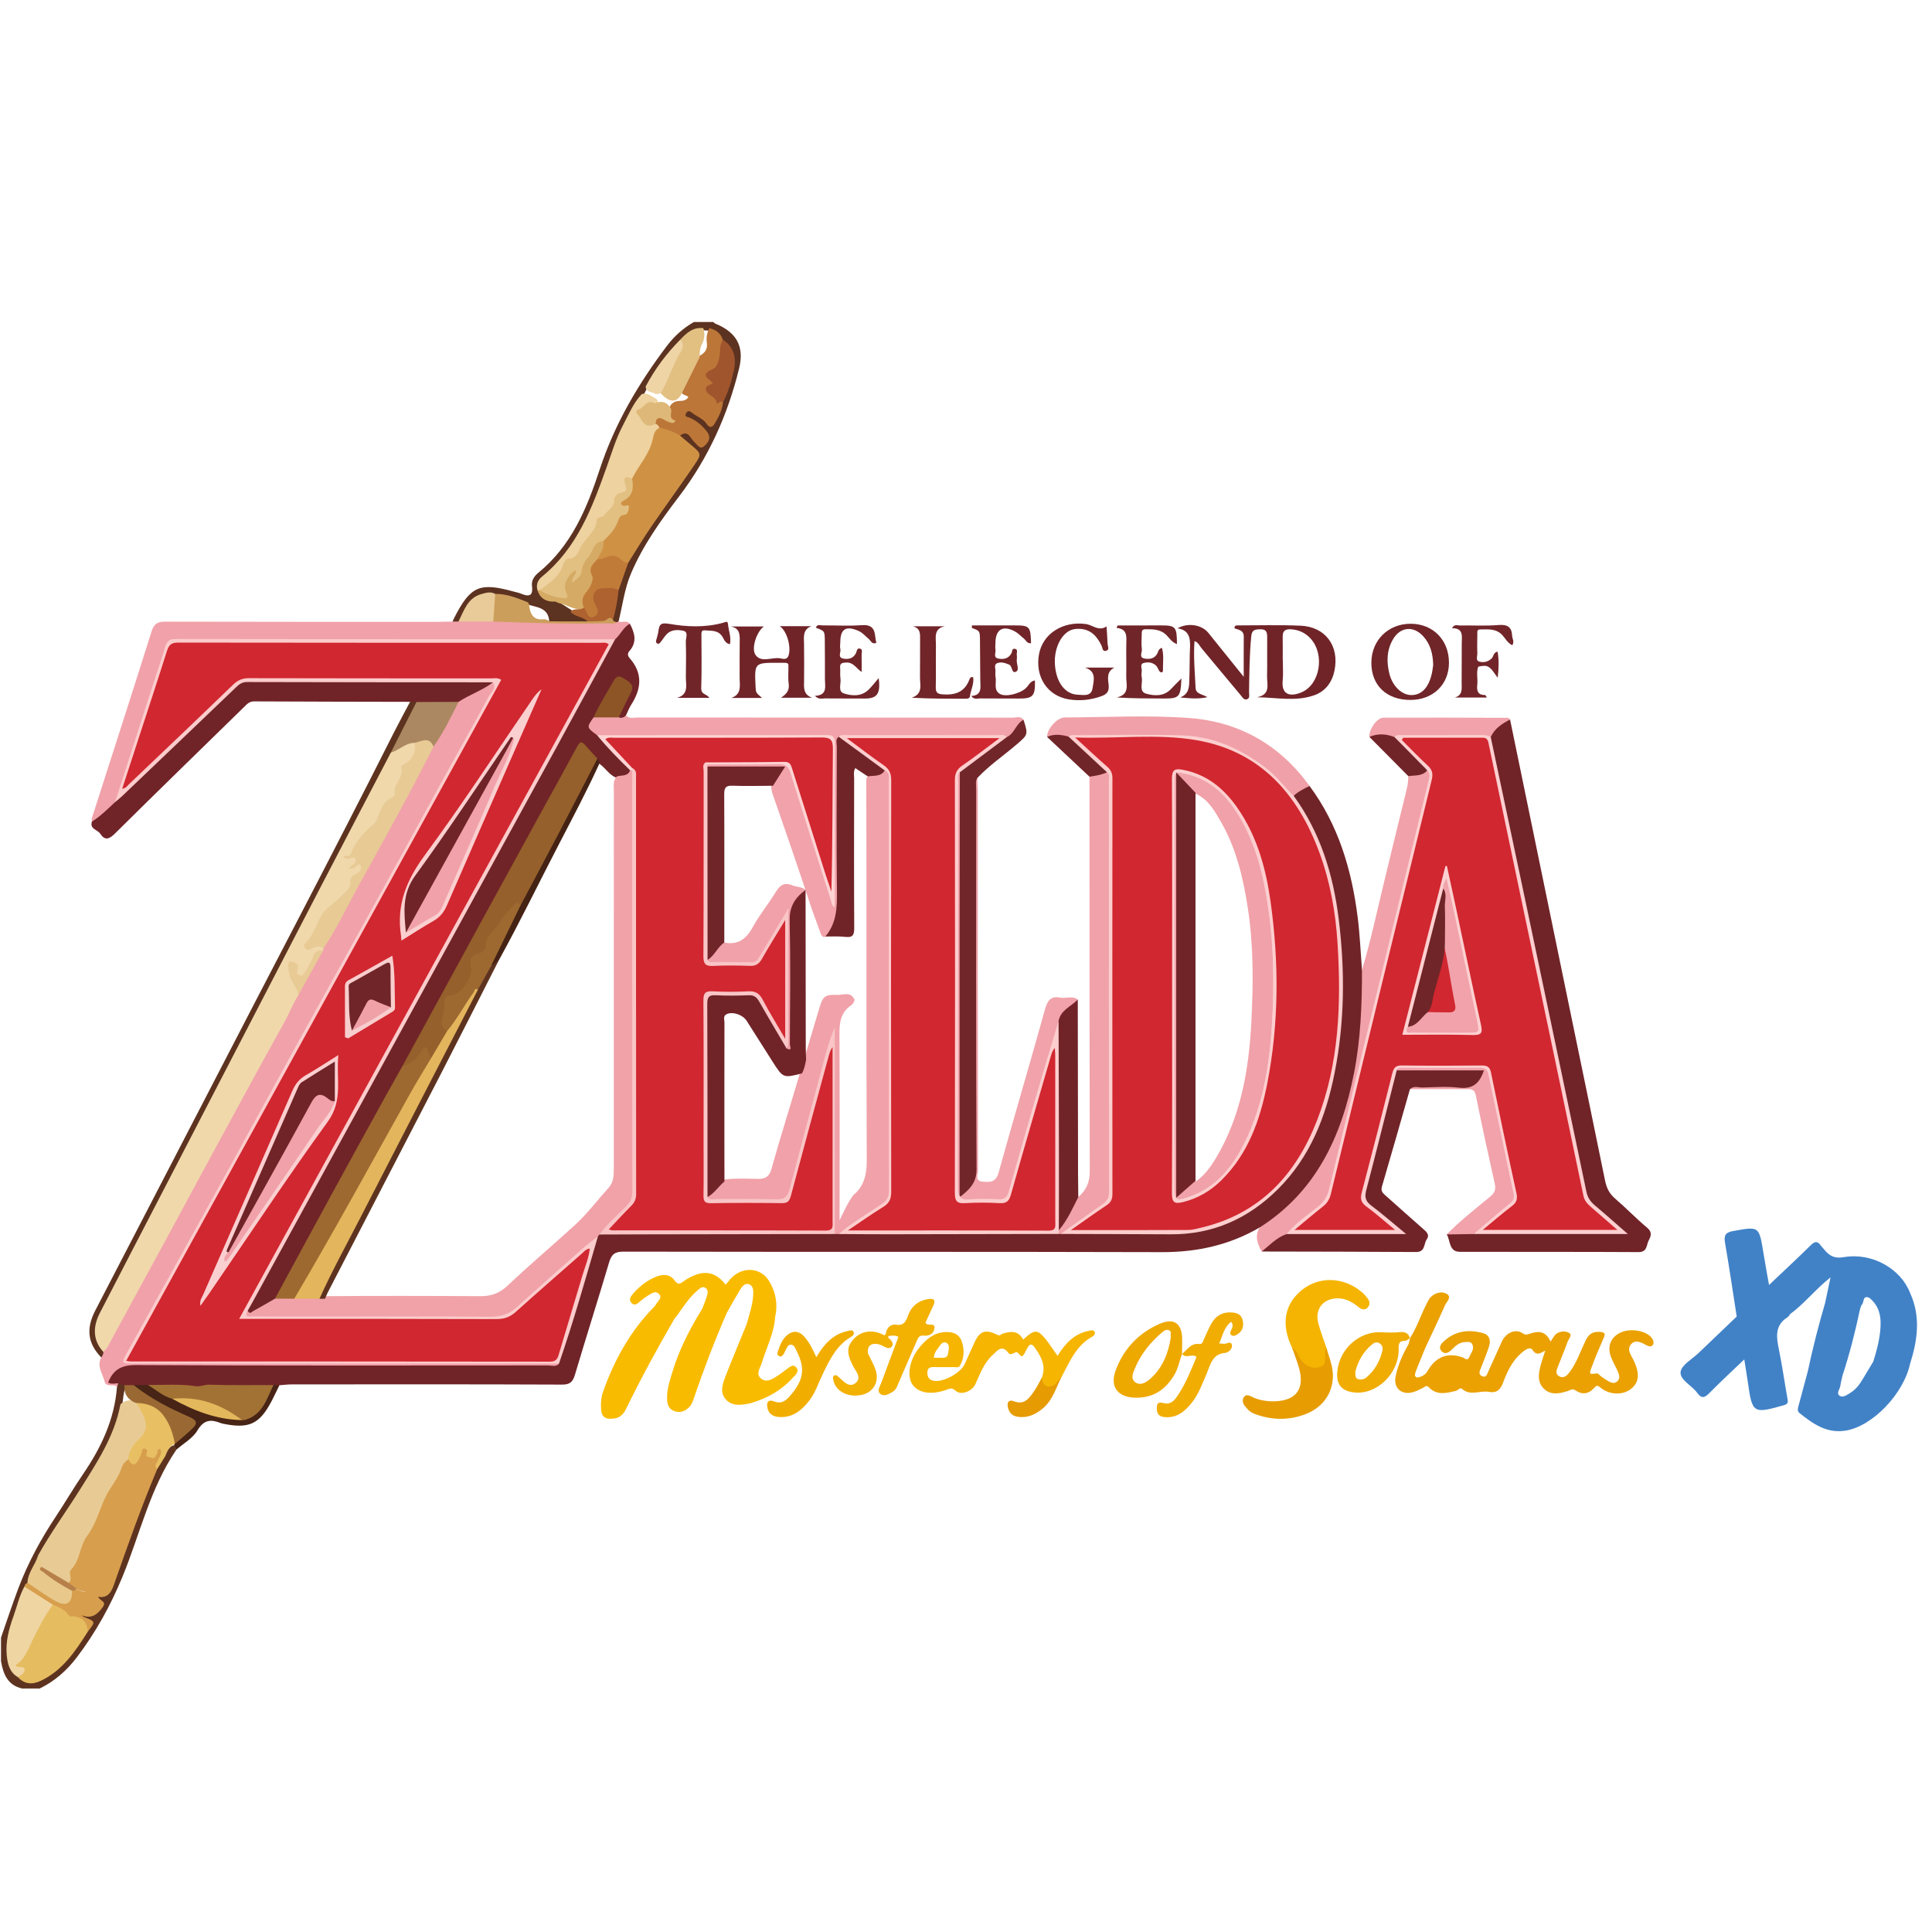 <?xml version="1.0" encoding="UTF-8"?>
<svg width="48px" height="48px" viewBox="0 0 48 48" version="1.1" xmlns="http://www.w3.org/2000/svg" xmlns:xlink="http://www.w3.org/1999/xlink">
    <!-- Generator: Sketch 48.2 (47327) - http://www.bohemiancoding.com/sketch -->
    <title>zsdx</title>
    <desc>Created with Sketch.</desc>
    <defs>
        <filter x="-7.3%" y="-7.4%" width="114.6%" height="120.6%" filterUnits="objectBoundingBox" id="filter-1">
            <feOffset dx="0" dy="1" in="SourceAlpha" result="shadowOffsetOuter1"></feOffset>
            <feGaussianBlur stdDeviation="1" in="shadowOffsetOuter1" result="shadowBlurOuter1"></feGaussianBlur>
            <feColorMatrix values="0 0 0 0 0   0 0 0 0 0   0 0 0 0 0  0 0 0 0.2 0" type="matrix" in="shadowBlurOuter1" result="shadowMatrixOuter1"></feColorMatrix>
            <feMerge>
                <feMergeNode in="shadowMatrixOuter1"></feMergeNode>
                <feMergeNode in="SourceGraphic"></feMergeNode>
            </feMerge>
        </filter>
    </defs>
    <g id="Page-1" stroke="none" stroke-width="1" fill="none" fill-rule="evenodd">
        <g id="zsdx">
            <g id="Group" filter="url(#filter-1)" transform="translate(0, 7)">
                <g id="Page-1">
                    <path d="M11.243,7.442 C11.256,7.413 11.269,7.383 11.283,7.355 C11.69,6.559 11.912,6.461 12.773,6.7 C12.826,6.715 12.882,6.724 12.933,6.745 C13.129,6.827 13.254,6.827 13.216,6.549 C13.2,6.424 13.278,6.308 13.371,6.233 C14.196,5.564 14.584,4.627 14.903,3.654 C15.273,2.528 15.862,1.53 16.569,0.594 C16.755,0.347 16.977,0.152 17.24,1.45922747e-05 L17.72,1.45922747e-05 C17.738,0.014 17.755,0.034 17.776,0.042 C18.296,0.254 18.497,0.604 18.364,1.15 C18.08,2.312 17.596,3.382 16.871,4.334 C16.414,4.936 15.973,5.548 15.675,6.253 C15.514,6.635 15.466,7.045 15.368,7.442 C15.349,7.461 15.327,7.471 15.301,7.474 C15.242,7.47 15.208,7.44 15.203,7.379 C15.209,7.139 15.277,6.909 15.316,6.674 C15.383,6.439 15.459,6.207 15.555,5.982 C15.958,5.239 16.465,4.567 16.954,3.882 C17.057,3.739 17.161,3.597 17.25,3.444 C17.316,3.329 17.304,3.238 17.195,3.15 C17.079,3.056 16.947,2.974 16.881,2.829 C16.908,2.679 16.996,2.703 17.093,2.754 C17.171,2.797 17.231,2.861 17.287,2.93 C17.333,2.986 17.385,3.056 17.464,3.002 C17.547,2.945 17.558,2.857 17.513,2.765 C17.453,2.645 17.346,2.573 17.242,2.498 C17.197,2.466 17.145,2.444 17.097,2.415 C17.036,2.378 16.959,2.342 17.015,2.249 C17.066,2.164 17.143,2.163 17.222,2.21 C17.338,2.28 17.46,2.343 17.558,2.438 C17.649,2.528 17.707,2.497 17.763,2.401 C17.84,2.267 17.88,2.119 17.925,1.973 C17.994,1.767 18.062,1.561 18.13,1.354 C18.235,1.029 18.207,0.733 17.948,0.488 C17.86,0.362 17.774,0.234 17.604,0.215 C17.561,0.21 17.518,0.207 17.475,0.206 C17.246,0.185 17.09,0.323 16.938,0.466 C16.61,0.82 16.315,1.2 16.084,1.627 C16.043,1.697 16.019,1.776 15.966,1.838 C15.653,2.351 15.369,2.877 15.186,3.453 C15.037,3.922 14.845,4.375 14.658,4.83 C14.428,5.392 14.053,5.85 13.62,6.265 C13.516,6.365 13.407,6.465 13.421,6.631 C13.446,6.831 13.602,6.871 13.756,6.912 C13.924,6.966 14.062,7.075 14.211,7.166 C14.304,7.229 14.413,7.259 14.508,7.315 C14.567,7.35 14.676,7.386 14.559,7.483 C14.275,7.53 13.99,7.515 13.705,7.493 C13.683,7.485 13.647,7.475 13.646,7.459 C13.637,7.081 13.325,7.094 13.087,7.01 C12.837,6.923 12.588,6.832 12.321,6.807 C12.002,6.749 11.769,6.86 11.606,7.142 C11.539,7.257 11.51,7.399 11.381,7.472 C11.33,7.486 11.282,7.484 11.243,7.442" id="Fill-1" fill="#5C3220"></path>
                    <path d="M0.025,32.687 C0.169,32.271 0.307,31.854 0.463,31.442 C0.703,30.813 1.021,30.229 1.391,29.672 C1.618,29.33 1.824,28.974 2.056,28.635 C2.508,27.975 2.845,27.272 2.906,26.457 C2.925,26.419 2.912,26.363 2.965,26.342 C3.031,26.325 3.078,26.353 3.111,26.409 C3.118,26.433 3.119,26.456 3.115,26.48 C3.061,26.613 3.063,26.756 3.039,26.895 C2.936,27.593 2.583,28.178 2.217,28.757 C1.86,29.32 1.499,29.88 1.13,30.435 C1.081,30.509 1.034,30.584 1.005,30.669 C0.919,30.888 0.78,31.084 0.733,31.32 C0.707,31.374 0.67,31.422 0.645,31.477 C0.46,31.989 0.23,32.488 0.232,33.051 C0.233,33.272 0.296,33.462 0.462,33.611 C0.681,33.846 1.053,33.752 1.316,33.504 C1.631,33.206 1.919,32.885 2.146,32.511 C2.236,32.398 2.301,32.294 2.094,32.233 C2.045,32.218 1.976,32.182 2.002,32.114 C2.024,32.053 2.095,32.071 2.15,32.07 C2.432,32.062 2.486,32.001 2.429,31.739 C2.415,31.676 2.432,31.641 2.482,31.627 C2.7,31.564 2.759,31.377 2.827,31.193 C3.16,30.29 3.461,29.375 3.85,28.494 C3.91,28.37 3.985,28.256 4.066,28.146 C4.16,28.074 4.19,27.931 4.326,27.906 C4.381,27.924 4.365,27.979 4.383,28.016 C3.727,28.976 3.479,30.114 3.044,31.171 C2.749,31.887 2.376,32.561 1.908,33.177 C1.659,33.505 1.356,33.772 0.985,33.951 L0.553,33.951 C0.192,33.872 0.08,33.594 0.025,33.27 L0.025,32.687 Z" id="Fill-3" fill="#5D3320"></path>
                    <path d="M3.096,26.412 C3.042,26.398 2.988,26.384 2.934,26.371 C2.842,26.388 2.722,26.43 2.671,26.346 C2.619,26.262 2.71,26.168 2.758,26.085 C2.865,25.903 3.027,25.855 3.226,25.855 C4.279,25.859 5.333,25.857 6.386,25.857 C8.732,25.857 11.078,25.857 13.424,25.856 C13.543,25.856 13.664,25.87 13.78,25.837 C13.904,25.763 13.925,25.628 13.961,25.507 C14.217,24.648 14.484,23.793 14.734,22.933 C14.759,22.848 14.777,22.76 14.83,22.685 C14.86,22.651 14.897,22.628 14.94,22.614 C15.058,22.58 15.179,22.599 15.298,22.599 C17.104,22.597 18.91,22.598 20.715,22.597 C20.762,22.597 20.809,22.597 20.856,22.597 C22.651,22.599 24.446,22.598 26.241,22.597 C26.27,22.597 26.299,22.597 26.327,22.598 C27.333,22.605 28.34,22.625 29.345,22.593 C30.195,22.565 30.94,22.217 31.568,21.635 C32.436,20.832 32.856,19.79 33.1,18.651 C33.317,17.635 33.325,16.607 33.276,15.583 C33.223,14.487 33.005,13.418 32.482,12.435 C32.369,12.222 32.208,12.038 32.125,11.808 C32.184,11.598 32.336,11.527 32.535,11.527 C33.254,12.496 33.583,13.613 33.732,14.795 C33.786,15.227 33.804,15.663 33.838,16.097 C33.902,16.161 33.894,16.245 33.895,16.325 C33.914,17.53 33.785,18.715 33.389,19.857 C33.042,20.854 32.498,21.716 31.634,22.341 C31.531,22.415 31.433,22.505 31.293,22.498 C30.541,22.936 29.734,23.112 28.864,23.109 C24.405,23.096 19.946,23.106 15.487,23.097 C15.267,23.096 15.19,23.172 15.131,23.37 C14.856,24.298 14.562,25.221 14.286,26.15 C14.232,26.331 14.165,26.401 13.963,26.4 C11.726,26.39 9.488,26.394 7.251,26.395 C7.148,26.395 7.045,26.409 6.942,26.416 C6.892,26.45 6.84,26.476 6.778,26.478 C6.427,26.495 6.076,26.474 5.726,26.488 C5.043,26.514 4.361,26.495 3.68,26.465 C3.567,26.487 3.452,26.475 3.338,26.482 C3.251,26.483 3.165,26.476 3.096,26.412" id="Fill-10" fill="#702428"></path>
                    <path d="M15.649,7.496 C15.769,7.725 15.835,7.952 15.636,8.177 C15.589,8.23 15.59,8.292 15.642,8.35 C15.977,8.729 15.936,9.118 15.677,9.517 C15.626,9.597 15.593,9.689 15.552,9.776 C15.519,9.867 15.456,9.876 15.377,9.843 C15.328,9.611 15.518,9.466 15.578,9.274 C15.605,9.191 15.661,9.115 15.61,9.023 C15.525,8.872 15.347,8.865 15.253,9.016 C15.089,9.28 14.95,9.561 14.79,9.828 C14.65,10 14.707,10.13 14.874,10.237 C15.144,10.548 15.451,10.827 15.685,11.171 C15.629,11.344 15.478,11.312 15.35,11.332 C15.143,11.28 15.049,11.077 14.882,10.969 C14.85,10.936 14.823,10.898 14.793,10.862 C14.431,10.473 14.439,10.478 14.183,10.95 C13.442,12.311 12.692,13.668 11.947,15.026 C11.31,16.187 10.674,17.348 10.04,18.51 C9.349,19.786 8.648,21.055 7.953,22.329 C7.594,22.986 7.242,23.648 6.859,24.292 C6.709,24.421 6.538,24.514 6.362,24.599 C6.29,24.634 6.203,24.689 6.14,24.577 C6.161,24.313 6.338,24.121 6.455,23.905 C7.319,22.319 8.187,20.733 9.057,19.149 C9.895,17.622 10.733,16.094 11.571,14.566 C12.331,13.18 13.088,11.792 13.847,10.405 C14.307,9.562 14.762,8.717 15.234,7.881 C15.358,7.737 15.419,7.522 15.649,7.496" id="Fill-12" fill="#702428"></path>
                    <path d="M37.517,9.876 C38.038,12.402 38.558,14.928 39.079,17.454 C39.345,18.744 39.614,20.034 39.876,21.326 C39.913,21.507 39.979,21.652 40.123,21.775 C40.398,22.01 40.649,22.274 40.926,22.505 C41.059,22.617 41.014,22.718 40.96,22.822 C40.902,22.935 40.929,23.11 40.707,23.108 C39.228,23.099 37.75,23.106 36.271,23.101 C35.995,23.101 36.038,22.826 35.945,22.669 C36.147,22.541 36.372,22.61 36.586,22.593 C37.791,22.611 38.995,22.595 40.262,22.601 C40.055,22.386 39.873,22.234 39.688,22.088 C39.502,21.943 39.384,21.771 39.335,21.533 C38.945,19.666 38.549,17.799 38.159,15.931 C37.771,14.071 37.368,12.215 36.994,10.353 C37.048,10.094 37.273,9.889 37.517,9.876" id="Fill-14" fill="#702428"></path>
                    <path d="M15.649,7.496 C15.485,7.584 15.418,7.766 15.283,7.882 C15.164,7.977 15.023,7.947 14.89,7.947 C11.465,7.948 8.039,7.948 4.614,7.948 C4.223,7.948 4.223,7.948 4.099,8.324 C3.708,9.505 3.327,10.69 2.93,11.869 C2.773,12.12 2.596,12.348 2.284,12.412 C2.266,12.336 2.301,12.269 2.323,12.201 C2.806,10.696 3.292,9.192 3.767,7.684 C3.827,7.493 3.92,7.444 4.108,7.445 C6.375,7.451 8.641,7.449 10.908,7.449 C11.019,7.449 11.131,7.444 11.243,7.442 C11.292,7.442 11.341,7.442 11.39,7.442 C11.668,7.3 11.965,7.389 12.253,7.369 C12.971,7.316 13.678,7.515 14.396,7.467 C14.703,7.446 15.009,7.383 15.317,7.459 C15.334,7.453 15.351,7.448 15.368,7.442 C15.459,7.475 15.569,7.401 15.649,7.496" id="Fill-16" fill="#F1A1A9"></path>
                    <path d="M14.835,10.266 C14.572,10.071 14.572,10.071 14.747,9.824 C14.955,9.715 15.163,9.713 15.371,9.824 C15.442,9.849 15.5,9.824 15.552,9.776 C15.637,9.867 15.748,9.826 15.847,9.826 C18.953,9.828 22.06,9.827 25.166,9.83 C25.253,9.83 25.358,9.782 25.429,9.882 C25.301,10.079 25.227,10.337 24.925,10.335 C23.671,10.327 22.416,10.333 21.162,10.333 C21.075,10.332 20.985,10.324 20.909,10.382 C20.842,10.503 20.865,10.635 20.864,10.762 C20.862,11.991 20.858,13.22 20.867,14.449 C20.87,14.77 20.779,15.035 20.557,15.258 C20.414,15.332 20.394,15.204 20.365,15.124 C20.284,14.897 20.196,14.671 20.121,14.442 C19.836,13.57 19.535,12.703 19.233,11.836 C19.196,11.731 19.151,11.625 19.166,11.508 C19.176,11.452 19.201,11.402 19.228,11.352 C19.359,11.112 19.359,11.111 19.075,11.111 C18.678,11.11 18.282,11.112 17.885,11.109 C17.776,11.108 17.661,11.127 17.568,11.042 C17.56,11.011 17.569,10.986 17.594,10.967 C17.714,10.902 17.845,10.927 17.971,10.926 C18.434,10.924 18.898,10.926 19.361,10.925 C19.526,10.924 19.635,10.985 19.688,11.148 C20.027,12.186 20.348,13.23 20.674,14.271 C20.686,14.309 20.697,14.348 20.676,14.417 C20.671,13.15 20.675,11.911 20.674,10.672 C20.673,10.339 20.666,10.332 20.338,10.332 C18.636,10.331 16.934,10.331 15.231,10.331 C15.096,10.331 14.958,10.341 14.835,10.266" id="Fill-18" fill="#F1A2AA"></path>
                    <path d="M34.996,25.394 C35.008,25.343 35.021,25.293 35.034,25.243 L35.03,25.247 C35.201,24.985 35.294,24.684 35.436,24.408 C35.469,24.344 35.498,24.273 35.548,24.225 C35.66,24.114 35.825,24.074 35.945,24.147 C36.079,24.227 35.936,24.346 35.897,24.436 C35.742,24.789 35.575,25.135 35.413,25.484 C35.334,25.677 35.253,25.869 35.178,26.063 C35.162,26.104 35.144,26.171 35.164,26.196 C35.203,26.245 35.267,26.216 35.319,26.194 C35.387,26.166 35.434,26.123 35.473,26.054 C35.674,25.702 35.977,25.593 36.344,25.726 C36.396,25.745 36.459,25.821 36.501,25.721 C36.543,25.62 36.633,25.525 36.583,25.406 C36.549,25.324 36.462,25.34 36.392,25.344 C36.253,25.352 36.159,25.438 36.067,25.532 C35.994,25.607 35.899,25.659 35.816,25.57 C35.729,25.477 35.8,25.39 35.875,25.322 C36.157,25.064 36.487,25.024 36.838,25.119 C37.001,25.163 37.044,25.295 36.996,25.446 C36.938,25.63 36.862,25.809 36.792,25.989 C36.761,26.067 36.72,26.149 36.827,26.193 C36.926,26.233 36.947,26.14 36.975,26.077 C37.09,25.828 37.201,25.577 37.314,25.327 C37.408,25.121 37.646,25.002 37.824,25.121 C37.912,25.18 37.946,25.153 38.013,25.133 C38.206,25.074 38.394,25.047 38.524,25.331 C38.58,25.254 38.615,25.173 38.675,25.132 C38.772,25.067 38.905,25.062 38.993,25.122 C39.066,25.172 38.972,25.266 38.946,25.337 C38.875,25.534 38.794,25.728 38.718,25.923 C38.679,26.022 38.621,26.136 38.749,26.199 C38.863,26.256 38.945,26.16 39.007,26.076 C39.181,25.84 39.271,25.56 39.397,25.299 C39.474,25.137 39.584,25.076 39.758,25.091 C39.878,25.101 39.887,25.141 39.842,25.243 C39.735,25.486 39.63,25.731 39.539,25.981 C39.479,26.144 39.49,26.148 39.655,26.123 C39.714,26.114 39.735,26.165 39.772,26.192 C39.837,26.238 39.902,26.285 39.971,26.322 C40.035,26.357 40.107,26.38 40.174,26.325 C40.251,26.261 40.235,26.175 40.205,26.101 C40.155,25.974 40.081,25.857 40.031,25.73 C39.921,25.457 40.013,25.223 40.267,25.105 C40.529,24.984 40.947,25.071 41.056,25.27 C41.08,25.315 41.094,25.367 41.067,25.409 C41.029,25.467 40.967,25.454 40.916,25.427 C40.787,25.361 40.64,25.264 40.523,25.398 C40.407,25.53 40.528,25.672 40.589,25.8 C40.743,26.128 40.725,26.342 40.526,26.503 C40.321,26.669 39.988,26.662 39.757,26.47 C39.687,26.411 39.66,26.421 39.609,26.48 C39.471,26.637 39.306,26.657 39.139,26.541 C39.065,26.491 39.024,26.535 38.966,26.554 C38.756,26.623 38.534,26.674 38.357,26.502 C38.186,26.336 38.225,26.116 38.28,25.908 C38.309,25.801 38.347,25.696 38.392,25.555 C38.268,25.619 38.182,25.695 38.077,25.541 C38.009,25.438 37.874,25.55 37.791,25.622 C37.566,25.818 37.443,26.086 37.341,26.357 C37.272,26.541 37.175,26.614 36.986,26.58 C36.767,26.541 36.528,26.692 36.32,26.503 C36.276,26.463 36.224,26.542 36.171,26.555 C35.935,26.615 35.698,26.673 35.499,26.467 C35.44,26.405 35.411,26.45 35.362,26.475 C35.271,26.522 35.176,26.573 35.077,26.595 C34.803,26.656 34.617,26.474 34.674,26.194 C34.733,25.909 34.851,25.645 34.996,25.394 Z" id="Combined-Shape" fill="#EAA101"></path>
                    <path d="M26.355,22.657 C26.337,22.657 26.319,22.657 26.301,22.657 C26.275,22.628 26.273,22.594 26.282,22.558 C26.465,22.294 26.549,21.968 26.789,21.741 C26.98,21.576 27.076,21.38 27.075,21.111 C27.068,17.84 27.069,14.568 27.068,11.297 C27.208,11.175 27.368,11.136 27.547,11.18 C27.633,11.264 27.616,11.374 27.616,11.477 C27.618,14.831 27.616,18.185 27.62,21.539 C27.62,21.744 27.562,21.891 27.386,22.005 C27.045,22.227 26.741,22.509 26.355,22.657" id="Fill-22" fill="#F1A1A9"></path>
                    <path d="M47.456,24.124 C47.723,24.708 47.642,25.293 47.457,25.878 C47.291,26.642 46.515,27.437 45.856,27.543 C45.388,27.618 45.048,27.379 44.712,27.11 C44.647,27.058 44.666,26.996 44.682,26.935 C44.758,26.647 44.836,26.36 44.914,26.072 C45.035,25.499 45.181,24.932 45.345,24.37 C45.388,24.166 45.431,23.963 45.479,23.736 C45.11,24.026 44.833,24.386 44.473,24.65 C44.454,24.675 44.44,24.708 44.416,24.723 C44.08,24.93 44.136,25.233 44.201,25.551 C44.282,25.947 44.337,26.349 44.409,26.746 C44.426,26.84 44.426,26.882 44.314,26.914 C43.558,27.128 43.534,27.116 43.425,26.342 C43.4,26.168 43.37,25.995 43.336,25.774 C43.024,26.073 42.738,26.337 42.464,26.615 C42.349,26.732 42.271,26.751 42.168,26.607 C42.035,26.42 41.731,26.285 41.754,26.086 C41.774,25.912 42.044,25.766 42.206,25.61 C42.519,25.309 42.834,25.009 43.148,24.709 C43.053,24.102 42.965,23.495 42.86,22.89 C42.828,22.705 42.854,22.622 43.057,22.585 C43.706,22.468 43.703,22.459 43.812,23.129 C43.853,23.383 43.9,23.637 43.951,23.925 C44.311,23.583 44.652,23.269 44.981,22.943 C45.087,22.838 45.156,22.824 45.241,22.95 C45.258,22.976 45.284,22.998 45.304,23.023 C45.435,23.189 45.559,23.276 45.812,23.233 C46.516,23.113 47.227,23.525 47.456,24.124 L47.456,24.124 Z M46.435,24.239 C46.26,24.177 46.324,24.369 46.252,24.417 C46.238,24.454 46.22,24.489 46.212,24.527 C46.093,25.084 45.954,25.635 45.776,26.176 C45.758,26.261 45.734,26.346 45.722,26.433 C45.71,26.516 45.618,26.616 45.703,26.676 C45.784,26.733 45.883,26.659 45.964,26.61 C46.067,26.547 46.152,26.46 46.218,26.36 C46.33,26.186 46.433,26.005 46.541,25.828 C46.622,25.577 46.688,25.322 46.714,25.059 C46.746,24.743 46.707,24.449 46.435,24.239 Z" id="Combined-Shape" fill="#4182C7"></path>
                    <path d="M31.293,22.498 C32.695,21.608 33.332,20.236 33.641,18.658 C33.806,17.812 33.839,16.956 33.838,16.097 C34.059,15.373 34.211,14.632 34.391,13.898 C34.579,13.13 34.762,12.361 34.952,11.595 C34.978,11.491 34.988,11.388 34.989,11.283 C35.136,11.172 35.318,11.171 35.485,11.125 C35.627,11.234 35.562,11.373 35.531,11.502 C35.227,12.767 34.901,14.027 34.603,15.294 C34.275,16.686 33.916,18.071 33.586,19.463 C33.421,20.163 33.247,20.861 33.081,21.561 C33.033,21.76 32.934,21.912 32.773,22.035 C32.512,22.234 32.264,22.451 32.018,22.669 C31.778,22.784 31.601,23.001 31.348,23.094 C31.24,22.904 31.169,22.71 31.293,22.498" id="Fill-26" fill="#F1A1A9"></path>
                    <path d="M25.011,10.315 C25.206,10.226 25.241,9.978 25.429,9.882 C25.547,10.257 25.543,10.252 25.246,10.506 C24.924,10.781 24.571,11.02 24.28,11.331 C24.251,11.427 24.265,11.525 24.265,11.621 C24.264,14.83 24.262,18.04 24.269,21.249 C24.269,21.471 24.156,21.592 24.005,21.703 C23.902,21.777 23.825,21.751 23.801,21.617 C23.791,21.561 23.79,21.504 23.79,21.447 C23.792,18.06 23.785,14.672 23.794,11.285 C23.799,11.191 23.844,11.12 23.918,11.063 C24.234,10.822 24.558,10.591 24.876,10.353 C24.916,10.323 24.962,10.313 25.011,10.315" id="Fill-28" fill="#71262A"></path>
                    <path d="M31.348,23.094 C31.544,22.936 31.718,22.745 31.964,22.66 C32.036,22.622 32.11,22.601 32.193,22.601 C33.045,22.601 33.898,22.599 34.768,22.602 C34.52,22.413 34.303,22.201 34.059,22.023 C33.903,21.909 33.822,21.773 33.878,21.566 C34.117,20.687 34.335,19.802 34.56,18.919 C34.593,18.791 34.602,18.644 34.715,18.547 C34.918,18.481 35.126,18.518 35.331,18.515 C35.745,18.508 36.158,18.506 36.571,18.517 C36.689,18.52 36.869,18.443 36.902,18.645 C36.929,18.811 36.701,19.04 36.53,19.041 C36.108,19.044 35.687,19.041 35.266,19.043 C35.187,19.043 35.106,19.028 35.03,19.06 C34.799,19.866 34.571,20.674 34.334,21.479 C34.3,21.594 34.354,21.64 34.421,21.7 C34.74,21.983 35.056,22.269 35.377,22.549 C35.459,22.619 35.518,22.69 35.447,22.792 C35.369,22.903 35.414,23.108 35.182,23.106 C33.904,23.097 32.626,23.097 31.348,23.094" id="Fill-30" fill="#702428"></path>
                    <path d="M23.847,11.188 C23.845,12.622 23.842,14.056 23.841,15.49 C23.84,17.475 23.841,19.46 23.841,21.445 C23.841,21.532 23.841,21.619 23.841,21.746 C24.092,21.548 24.263,21.39 24.262,21.047 C24.246,17.904 24.252,14.76 24.254,11.616 C24.254,11.521 24.227,11.422 24.28,11.331 C24.284,11.436 24.294,11.541 24.294,11.646 C24.294,14.789 24.293,17.931 24.299,21.074 C24.299,21.172 24.207,21.34 24.413,21.358 C24.589,21.373 24.741,21.382 24.809,21.136 C25.185,19.784 25.584,18.439 25.96,17.087 C26.022,16.866 26.099,16.737 26.342,16.786 C26.486,16.814 26.642,16.73 26.777,16.834 C26.73,16.937 26.665,17.027 26.57,17.088 C26.436,17.174 26.355,17.294 26.325,17.451 C25.939,18.829 25.527,20.2 25.14,21.577 C25.088,21.766 24.982,21.865 24.78,21.86 C24.532,21.854 24.284,21.864 24.037,21.857 C23.8,21.85 23.756,21.804 23.744,21.572 C23.742,21.523 23.743,21.475 23.743,21.426 C23.743,18.135 23.742,14.844 23.746,11.552 C23.746,11.428 23.683,11.271 23.847,11.188" id="Fill-34" fill="#F1A2AA"></path>
                    <path d="M18.058,24.616 C18.058,24.616 18.058,24.616 18.058,24.616 C17.756,25.308 17.486,26.014 17.242,26.729 C17.213,26.814 17.184,26.899 17.12,26.962 C17.016,27.066 16.894,27.11 16.75,27.057 C16.616,27.007 16.579,26.896 16.574,26.769 C16.563,26.538 16.634,26.323 16.699,26.107 C16.868,25.539 17.136,25.018 17.446,24.517 C17.486,24.412 17.531,24.308 17.563,24.201 C17.584,24.133 17.602,24.05 17.531,24 C17.456,23.945 17.392,24.007 17.34,24.051 C17.134,24.222 16.989,24.447 16.836,24.664 C16.813,24.696 16.786,24.725 16.761,24.756 C16.761,24.756 16.761,24.756 16.761,24.756 C16.761,24.756 16.761,24.756 16.761,24.756 C16.335,25.492 15.928,26.238 15.554,27.004 C15.497,27.121 15.414,27.219 15.272,27.24 C15.023,27.277 14.931,27.2 14.931,26.945 C14.93,26.824 14.937,26.705 14.979,26.588 C15.264,25.781 15.67,25.05 16.276,24.443 C16.317,24.346 16.471,24.253 16.376,24.152 C16.267,24.036 16.145,24.168 16.039,24.228 C15.997,24.251 15.962,24.286 15.924,24.315 C15.856,24.364 15.788,24.461 15.698,24.379 C15.602,24.289 15.677,24.198 15.74,24.127 C15.897,23.951 16.081,23.809 16.299,23.721 C16.466,23.653 16.642,23.65 16.756,23.807 C16.836,23.918 16.886,23.907 16.977,23.838 C17.053,23.781 17.139,23.734 17.226,23.696 C17.547,23.555 17.801,23.626 18.028,23.917 C18.105,23.827 18.174,23.731 18.273,23.664 C18.563,23.467 18.928,23.53 19.109,23.829 C19.272,24.098 19.329,24.396 19.26,24.71 C19.26,24.71 19.26,24.71 19.26,24.71 C19.26,24.71 19.26,24.71 19.26,24.71 C19.234,25.119 19.043,25.478 18.927,25.86 C18.888,25.988 18.761,26.143 18.917,26.257 C19.061,26.362 19.205,26.252 19.334,26.171 C19.394,26.133 19.448,26.084 19.508,26.044 C19.591,25.99 19.687,25.873 19.776,25.967 C19.88,26.077 19.747,26.174 19.68,26.248 C19.409,26.545 19.069,26.733 18.689,26.849 C18.659,26.859 18.628,26.867 18.596,26.873 C18.397,26.911 18.188,26.937 18.036,26.772 C17.883,26.607 17.945,26.403 18.014,26.222 C18.184,25.781 18.369,25.344 18.548,24.906 C18.548,24.906 18.548,24.906 18.548,24.906 C18.548,24.906 18.548,24.906 18.548,24.906 C18.614,24.665 18.698,24.428 18.713,24.177 C18.718,24.073 18.722,23.944 18.605,23.906 C18.501,23.872 18.431,23.971 18.381,24.053 C18.269,24.238 18.165,24.428 18.058,24.616 C18.058,24.616 18.058,24.616 18.058,24.616 Z" id="Combined-Shape" fill="#F9BB00"></path>
                    <path d="M32.535,11.527 C32.397,11.597 32.256,11.663 32.141,11.772 C32.038,11.785 31.979,11.713 31.924,11.646 C31.398,10.995 30.71,10.614 29.917,10.413 C29.693,10.356 29.465,10.325 29.232,10.328 C28.339,10.341 27.445,10.31 26.552,10.345 C26.372,10.341 26.194,10.321 26.014,10.308 C26.009,10.117 26.263,9.826 26.452,9.825 C27.487,9.822 28.528,9.762 29.558,9.84 C30.782,9.932 31.797,10.503 32.535,11.527" id="Fill-38" fill="#F0A0A8"></path>
                    <path d="M26.3,17.367 C26.352,17.091 26.613,17.007 26.777,16.834 C26.78,18.283 26.782,19.733 26.784,21.183 C26.785,21.369 26.788,21.555 26.79,21.741 C26.645,22.026 26.517,22.32 26.306,22.565 C26.218,22.482 26.237,22.371 26.237,22.268 C26.231,20.81 26.241,19.352 26.231,17.894 C26.23,17.716 26.271,17.542 26.3,17.367" id="Fill-42" fill="#702428"></path>
                    <path d="M35.03,19.06 C35.125,18.969 35.241,19.022 35.346,19.019 C35.649,19.011 35.955,18.988 36.254,19.024 C36.598,19.065 36.766,18.903 36.867,18.593 L34.701,18.593 C34.694,18.454 34.804,18.471 34.879,18.47 C35.509,18.463 36.139,18.465 36.77,18.467 C36.951,18.468 37.02,18.581 37.053,18.737 C37.196,19.424 37.344,20.111 37.487,20.798 C37.543,21.066 37.605,21.334 37.654,21.604 C37.682,21.756 37.655,21.867 37.531,21.965 C37.23,22.203 36.968,22.491 36.616,22.659 C36.392,22.662 36.168,22.665 35.945,22.669 C36.28,22.325 36.659,22.033 37.026,21.727 C37.131,21.639 37.169,21.556 37.139,21.418 C36.976,20.688 36.816,19.958 36.669,19.224 C36.641,19.084 36.584,19.059 36.464,19.06 C35.986,19.063 35.508,19.06 35.03,19.06" id="Fill-44" fill="#F1A2AA"></path>
                    <path d="M32.103,25.488 C31.822,24.913 31.907,24.403 32.343,24.051 C32.778,23.7 33.388,23.721 33.838,24.106 C33.892,24.152 33.941,24.208 33.983,24.265 C34.036,24.337 34.043,24.419 33.978,24.486 C33.91,24.557 33.832,24.538 33.763,24.482 C33.605,24.354 33.438,24.252 33.224,24.257 C32.871,24.264 32.661,24.526 32.752,24.872 C32.807,25.082 32.887,25.285 32.956,25.491 C32.941,25.538 32.943,25.585 32.952,25.634 C32.981,25.782 32.997,25.939 32.83,26.008 C32.666,26.076 32.505,26.043 32.366,25.916 C32.237,25.798 32.203,25.622 32.103,25.488" id="Fill-46" fill="#F5B401"></path>
                    <path d="M21.561,25.619 C21.626,25.757 21.704,25.89 21.753,26.033 C21.852,26.318 21.705,26.584 21.426,26.651 C21.077,26.736 20.75,26.567 20.702,26.278 C20.696,26.239 20.685,26.194 20.73,26.173 C20.772,26.153 20.804,26.183 20.835,26.21 C20.959,26.321 21.103,26.494 21.261,26.357 C21.424,26.215 21.243,26.051 21.177,25.906 C21.11,25.757 21.042,25.612 21.092,25.443 C21.247,25.124 21.557,24.999 21.89,25.136 C21.966,25.167 21.991,25.214 22.018,25.091 C22.043,24.977 22.141,24.89 22.269,24.912 C22.45,24.944 22.509,24.828 22.555,24.696 C22.637,24.46 22.8,24.324 23.038,24.279 C23.176,24.253 23.266,24.275 23.184,24.448 C23.118,24.585 23.056,24.724 22.993,24.861 C23.037,24.969 23.239,24.836 23.215,25.005 C23.195,25.145 23.078,25.197 22.943,25.183 C22.823,25.171 22.8,25.263 22.765,25.343 C22.617,25.682 22.471,26.022 22.323,26.361 C22.288,26.442 22.262,26.531 22.18,26.578 C22.082,26.634 21.97,26.709 21.871,26.63 C21.779,26.557 21.86,26.45 21.892,26.364 C22.033,25.98 22.178,25.598 22.321,25.214 C22.233,25.168 22.155,25.183 22.076,25.194 C22.046,25.251 22.105,25.258 22.125,25.283 C22.168,25.337 22.205,25.398 22.156,25.456 C22.111,25.511 22.043,25.496 21.981,25.464 C21.926,25.436 21.868,25.403 21.807,25.393 C21.639,25.366 21.547,25.436 21.561,25.619 Z" id="Combined-Shape" fill="#F3B102"></path>
                    <path d="M18.934,9.34 L18.169,9.34 C18.439,9.247 18.374,9.024 18.376,8.831 C18.378,8.532 18.373,8.232 18.378,7.933 C18.381,7.764 18.381,7.606 18.156,7.565 L18.979,7.565 C18.807,7.679 18.654,8.106 18.772,8.273 C18.911,8.469 19.166,8.329 19.368,8.353 C19.439,8.362 19.548,8.412 19.591,8.286 C19.661,8.079 19.555,7.676 19.372,7.557 L20.157,7.557 C19.935,7.645 19.974,7.832 19.976,8.006 C19.979,8.306 19.981,8.605 19.977,8.905 C19.974,9.079 19.951,9.255 20.177,9.335 L19.403,9.335 C19.53,9.249 19.62,9.163 19.595,8.988 C19.574,8.837 19.592,8.681 19.588,8.527 C19.587,8.475 19.543,8.468 19.501,8.468 C19.445,8.467 19.39,8.467 19.334,8.467 C18.743,8.466 18.743,8.466 18.772,9.061 C18.779,9.21 18.779,9.21 18.934,9.34" id="Fill-54" fill="#702428"></path>
                    <path d="M29.371,25.635 C29.302,25.806 29.274,25.991 29.179,26.153 C28.956,26.532 28.643,26.738 28.198,26.725 C27.773,26.713 27.568,26.457 27.717,26.05 C27.914,25.513 28.29,25.116 28.811,24.89 C29.172,24.733 29.368,24.883 29.371,25.276 C29.373,25.397 29.369,25.518 29.367,25.64 L29.371,25.635 Z M29.089,25.224 C29.072,25.156 29.12,25.074 29.035,25.046 C28.967,25.023 28.911,25.068 28.862,25.11 C28.579,25.354 28.346,25.64 28.2,25.989 C28.153,26.104 28.077,26.253 28.21,26.344 C28.338,26.432 28.475,26.347 28.579,26.255 C28.888,25.98 29.027,25.616 29.089,25.224 Z" id="Combined-Shape" fill="#EEA901"></path>
                    <path d="M32.103,25.488 C32.24,25.559 32.259,25.721 32.358,25.827 C32.491,25.969 32.641,26.014 32.806,25.96 C32.959,25.91 32.914,25.75 32.92,25.626 C32.923,25.578 32.919,25.529 32.956,25.491 C33.008,25.676 33.083,25.858 33.107,26.047 C33.167,26.531 32.908,26.952 32.441,27.132 C32.024,27.293 31.599,27.287 31.179,27.131 C31.121,27.109 31.06,27.076 31.017,27.032 C30.935,26.946 30.827,26.84 30.899,26.72 C30.97,26.602 31.089,26.704 31.177,26.737 C31.346,26.799 31.515,26.822 31.693,26.814 C32.201,26.79 32.411,26.509 32.28,26.011 C32.233,25.833 32.163,25.662 32.103,25.488" id="Fill-64" fill="#E79D01"></path>
                    <path d="M20.282,25.718 C20.473,25.394 20.695,25.149 21.051,25.071 C21.103,25.06 21.171,25.03 21.204,25.086 C21.242,25.15 21.179,25.193 21.134,25.22 C20.777,25.435 20.607,25.792 20.435,26.15 C20.331,26.368 20.257,26.602 20.108,26.795 C19.914,27.047 19.682,27.233 19.34,27.204 C19.206,27.193 19.107,27.13 19.072,27 C19.039,26.875 19.057,26.75 19.232,26.818 C19.412,26.889 19.522,26.802 19.627,26.682 C19.968,26.291 20.011,25.998 19.794,25.569 C19.761,25.504 19.735,25.419 19.66,25.409 C19.576,25.398 19.55,25.489 19.515,25.55 C19.495,25.585 19.483,25.625 19.459,25.656 C19.435,25.686 19.403,25.716 19.357,25.692 C19.315,25.669 19.306,25.632 19.321,25.59 C19.377,25.429 19.431,25.264 19.572,25.158 C19.715,25.05 19.854,25.069 19.977,25.203 C20.109,25.347 20.189,25.523 20.282,25.718" id="Fill-66" fill="#F1AE01"></path>
                    <path d="M29.367,25.64 C29.497,25.533 29.588,25.362 29.8,25.392 C29.877,25.403 29.891,25.314 29.917,25.258 C29.976,25.134 30.027,25.006 30.094,24.887 C30.213,24.677 30.394,24.584 30.635,24.61 C30.761,24.624 30.848,24.679 30.875,24.806 C30.904,24.943 30.875,25.064 30.751,25.145 C30.705,25.176 30.647,25.21 30.596,25.174 C30.535,25.132 30.578,25.074 30.599,25.022 C30.62,24.971 30.647,24.919 30.588,24.839 C30.409,24.974 30.376,25.184 30.291,25.377 C30.334,25.381 30.366,25.381 30.396,25.387 C30.468,25.4 30.576,25.302 30.604,25.408 C30.632,25.511 30.516,25.605 30.437,25.612 C30.119,25.641 30.076,25.898 29.981,26.121 C29.87,26.38 29.776,26.649 29.594,26.87 C29.425,27.076 29.231,27.232 28.942,27.209 C28.788,27.196 28.736,27.117 28.741,26.97 C28.747,26.805 28.842,26.848 28.94,26.866 C29.103,26.895 29.189,26.776 29.265,26.664 C29.462,26.368 29.592,26.038 29.727,25.712 C29.615,25.618 29.464,25.769 29.371,25.635 C29.371,25.635 29.367,25.64 29.367,25.64" id="Fill-68" fill="#F1AD02"></path>
                    <path d="M35.034,25.243 C34.993,25.267 34.951,25.312 34.911,25.312 C34.754,25.31 34.747,25.388 34.749,25.524 C34.757,26.131 34.196,26.663 33.635,26.594 C33.329,26.556 33.199,26.397 33.224,26.086 C33.268,25.522 33.767,25.068 34.323,25.099 C34.472,25.107 34.619,25.113 34.768,25.097 C34.884,25.084 34.994,25.106 35.03,25.248 L35.034,25.243 Z M33.672,26.081 C33.672,26.176 33.669,26.238 33.733,26.261 C33.814,26.29 33.892,26.27 33.956,26.215 C34.156,26.043 34.279,25.823 34.343,25.567 C34.362,25.491 34.347,25.424 34.278,25.376 C34.214,25.332 34.148,25.354 34.1,25.392 C33.867,25.578 33.736,25.828 33.672,26.081 Z" id="Combined-Shape" fill="#F0AC02"></path>
                    <path d="M37.517,9.876 C37.32,9.98 37.134,10.095 37.037,10.312 C36.625,10.357 36.212,10.32 35.799,10.331 C35.426,10.341 35.051,10.315 34.678,10.347 C34.459,10.34 34.24,10.331 34.022,10.308 C34.003,10.136 34.208,9.832 34.367,9.831 C35.401,9.827 36.435,9.83 37.468,9.834 C37.484,9.834 37.501,9.862 37.517,9.876" id="Fill-72" fill="#F1A2AA"></path>
                    <path d="M26.954,8.586 L27.688,8.586 C27.48,8.69 27.531,8.875 27.545,9.029 C27.557,9.18 27.5,9.246 27.37,9.294 C27.1,9.393 26.823,9.421 26.545,9.374 C26.017,9.284 25.714,8.811 25.813,8.257 C25.906,7.742 26.41,7.425 26.978,7.504 C27.149,7.528 27.297,7.693 27.491,7.564 C27.502,7.726 27.513,7.863 27.518,8 C27.521,8.058 27.573,8.139 27.485,8.168 C27.389,8.199 27.393,8.095 27.37,8.047 C27.255,7.805 27.096,7.63 26.812,7.623 C26.764,7.621 26.715,7.625 26.669,7.635 C26.386,7.699 26.182,8.087 26.209,8.506 C26.237,8.945 26.457,9.248 26.776,9.26 C26.916,9.265 27.114,9.313 27.145,9.096 C27.171,8.914 27.252,8.676 26.954,8.586" id="Fill-74" fill="#702529"></path>
                    <path d="M29.352,8.856 C29.333,9.323 29.298,9.356 28.909,9.354 C28.529,9.352 28.149,9.354 27.744,9.328 C28.084,9.253 27.976,9 27.981,8.801 C27.987,8.526 27.977,8.251 27.983,7.976 C27.988,7.798 28.003,7.625 27.739,7.6 C27.749,7.58 27.759,7.559 27.769,7.539 C27.922,7.539 28.074,7.539 28.226,7.539 C28.434,7.539 28.641,7.538 28.848,7.538 C29.208,7.538 29.24,7.574 29.241,8.001 C29.124,7.963 29.061,7.864 28.988,7.788 C28.837,7.63 28.649,7.632 28.456,7.634 C28.356,7.634 28.366,7.702 28.366,7.765 C28.365,7.887 28.351,8.01 28.369,8.129 C28.381,8.208 28.284,8.34 28.443,8.363 C28.563,8.381 28.683,8.367 28.753,8.237 C28.778,8.19 28.778,8.123 28.868,8.095 C28.921,8.282 28.89,8.473 28.893,8.658 C28.894,8.718 28.833,8.721 28.798,8.664 C28.772,8.623 28.758,8.573 28.725,8.54 C28.637,8.452 28.516,8.442 28.411,8.473 C28.31,8.502 28.378,8.612 28.366,8.684 C28.358,8.732 28.357,8.783 28.367,8.83 C28.395,8.969 28.287,9.182 28.476,9.234 C28.684,9.292 28.921,9.307 29.1,9.111 C29.172,9.031 29.251,8.958 29.352,8.856" id="Fill-76" fill="#702529"></path>
                    <path d="M21.407,8.696 C21.266,8.598 21.203,8.448 21.016,8.461 C20.922,8.468 20.863,8.475 20.873,8.591 C20.881,8.679 20.867,8.77 20.881,8.857 C20.901,8.986 20.81,9.178 20.966,9.228 C21.166,9.292 21.396,9.31 21.576,9.138 C21.66,9.058 21.731,8.962 21.831,8.847 C21.883,9.241 21.787,9.358 21.48,9.355 C21.153,9.352 20.825,9.356 20.498,9.352 C20.424,9.351 20.341,9.387 20.245,9.288 C20.569,9.274 20.494,9.049 20.495,8.864 C20.496,8.548 20.495,8.233 20.492,7.917 C20.49,7.677 20.488,7.677 20.272,7.596 C20.296,7.5 20.374,7.539 20.428,7.538 C20.755,7.535 21.084,7.556 21.409,7.532 C21.636,7.515 21.727,7.603 21.745,7.813 C21.749,7.867 21.763,7.92 21.772,7.973 C21.662,8.015 21.638,7.922 21.59,7.882 C21.505,7.81 21.435,7.72 21.328,7.674 C21.019,7.539 20.879,7.624 20.877,7.954 C20.877,8.011 20.863,8.071 20.878,8.123 C20.9,8.204 20.8,8.335 20.952,8.363 C21.073,8.385 21.192,8.364 21.262,8.236 C21.29,8.186 21.282,8.086 21.375,8.117 C21.441,8.139 21.404,8.217 21.406,8.269 C21.41,8.411 21.407,8.554 21.407,8.696" id="Fill-78" fill="#702529"></path>
                    <path d="M24.148,7.538 C24.372,7.538 24.597,7.538 24.821,7.538 C24.949,7.538 25.076,7.538 25.204,7.538 C25.582,7.538 25.605,7.563 25.616,7.98 C25.516,7.996 25.487,7.9 25.427,7.855 C25.357,7.802 25.297,7.732 25.221,7.691 C24.923,7.526 24.735,7.634 24.732,7.965 C24.731,8.022 24.722,8.08 24.732,8.135 C24.746,8.212 24.671,8.333 24.795,8.36 C24.92,8.387 25.05,8.373 25.128,8.233 C25.151,8.192 25.135,8.099 25.221,8.121 C25.298,8.14 25.256,8.215 25.262,8.266 C25.267,8.306 25.268,8.347 25.262,8.387 C25.248,8.489 25.333,8.636 25.249,8.684 C25.127,8.752 25.161,8.55 25.071,8.512 C24.971,8.469 24.865,8.437 24.771,8.478 C24.684,8.515 24.741,8.622 24.731,8.697 C24.726,8.736 24.727,8.779 24.734,8.818 C24.762,8.96 24.68,9.141 24.837,9.238 C24.983,9.327 25.336,9.234 25.483,9.101 C25.556,9.035 25.593,8.92 25.713,8.906 C25.721,9.3 25.666,9.357 25.302,9.355 C24.982,9.352 24.663,9.356 24.344,9.352 C24.279,9.351 24.203,9.389 24.13,9.292 C24.411,9.274 24.355,9.072 24.355,8.9 C24.353,8.568 24.351,8.236 24.347,7.904 C24.345,7.673 24.343,7.673 24.146,7.601 C24.147,7.58 24.147,7.559 24.148,7.538" id="Fill-80" fill="#712529"></path>
                    <path d="M17.623,9.338 L16.819,9.338 C17.121,9.255 17.037,9.015 17.04,8.818 C17.044,8.527 17.048,8.236 17.039,7.945 C17.036,7.851 17.111,7.701 16.978,7.672 C16.838,7.641 16.672,7.636 16.555,7.766 C16.501,7.826 16.459,7.896 16.408,7.957 C16.39,7.978 16.367,8.011 16.328,7.987 C16.296,7.967 16.293,7.94 16.303,7.905 C16.323,7.835 16.346,7.765 16.356,7.694 C16.38,7.519 16.402,7.46 16.637,7.501 C17.07,7.576 17.524,7.594 17.963,7.473 C18.021,7.457 18.079,7.416 18.086,7.502 C18.101,7.667 18.171,7.828 18.136,8.004 C18.02,7.989 17.993,7.891 17.951,7.823 C17.84,7.645 17.664,7.675 17.503,7.661 C17.42,7.654 17.427,7.728 17.427,7.783 C17.427,8.219 17.437,8.656 17.422,9.092 C17.416,9.264 17.556,9.232 17.623,9.338" id="Fill-82" fill="#702529"></path>
                    <path d="M37.572,8.031 C37.454,7.973 37.403,7.866 37.33,7.785 C37.173,7.61 36.971,7.637 36.773,7.638 C36.686,7.639 36.705,7.712 36.704,7.764 C36.702,7.918 36.697,8.072 36.704,8.226 C36.707,8.299 36.655,8.411 36.754,8.438 C36.86,8.467 36.975,8.445 37.063,8.354 C37.111,8.305 37.1,8.209 37.208,8.19 C37.241,8.393 37.24,8.591 37.21,8.838 C37.088,8.684 37.025,8.513 36.83,8.546 C36.793,8.553 36.73,8.553 36.723,8.572 C36.675,8.713 36.718,8.861 36.703,9.004 C36.686,9.158 36.71,9.272 36.898,9.267 C36.906,9.267 36.914,9.29 36.941,9.33 L36.142,9.33 C36.35,9.271 36.313,9.105 36.314,8.96 C36.316,8.636 36.317,8.312 36.317,7.989 C36.317,7.812 36.369,7.603 36.075,7.608 C36.133,7.497 36.213,7.541 36.275,7.54 C36.595,7.535 36.916,7.555 37.233,7.528 C37.456,7.51 37.56,7.582 37.569,7.801 C37.572,7.871 37.631,7.937 37.572,8.031" id="Fill-84" fill="#712529"></path>
                    <path d="M24.178,8.823 C24.205,8.991 24.118,9.142 24.097,9.303 C24.09,9.352 24.04,9.359 24.002,9.359 C23.558,9.36 23.114,9.36 22.651,9.335 C22.939,9.239 22.855,9.013 22.857,8.825 C22.861,8.517 22.857,8.21 22.859,7.902 C22.859,7.759 22.878,7.609 22.679,7.56 L23.472,7.56 C23.188,7.62 23.255,7.844 23.253,8.027 C23.248,8.375 23.257,8.723 23.249,9.072 C23.246,9.209 23.293,9.243 23.427,9.252 C23.728,9.272 23.961,9.198 24.081,8.892 C24.095,8.859 24.106,8.811 24.178,8.823" id="Fill-86" fill="#712529"></path>
                    <path d="M3.322,26.414 C3.44,26.413 3.558,26.411 3.676,26.409 C3.925,26.445 4.094,26.655 4.328,26.723 C4.857,26.972 5.391,27.207 5.988,27.22 C6.238,27.192 6.406,27.058 6.521,26.831 C6.597,26.683 6.664,26.525 6.794,26.411 C6.843,26.413 6.892,26.415 6.942,26.416 C6.878,26.545 6.818,26.675 6.752,26.802 C6.448,27.386 6.187,27.506 5.527,27.369 C5.511,27.366 5.496,27.36 5.481,27.355 C5.241,27.259 5.064,27.269 4.905,27.539 C4.79,27.734 4.562,27.859 4.383,28.016 C4.369,27.983 4.355,27.951 4.34,27.918 C4.335,27.908 4.329,27.897 4.324,27.887 C4.326,27.876 4.328,27.864 4.33,27.853 C4.412,27.696 4.578,27.628 4.692,27.503 C4.819,27.364 4.809,27.328 4.637,27.246 C4.233,27.051 3.835,26.845 3.463,26.592 C3.398,26.548 3.315,26.517 3.322,26.414" id="Fill-90" fill="#472415"></path>
                    <path d="M34.022,10.308 C34.231,10.217 34.439,10.232 34.647,10.313 C34.964,10.542 35.235,10.817 35.461,11.139 C35.335,11.291 35.153,11.257 34.989,11.283 C34.667,10.958 34.344,10.633 34.022,10.308" id="Fill-96" fill="#702428"></path>
                    <path d="M25.887,26.22 C26.047,26.575 26.208,26.289 26.369,26.221 C26.232,26.488 26.153,26.789 25.908,26.992 C25.727,27.143 25.533,27.233 25.294,27.201 C25.159,27.183 25.078,27.11 25.044,26.978 C25.012,26.852 25.055,26.763 25.182,26.812 C25.462,26.921 25.576,26.727 25.701,26.55 C25.773,26.447 25.825,26.33 25.887,26.22" id="Fill-98" fill="#E69B02"></path>
                    <path d="M26.014,10.308 C26.191,10.226 26.369,10.253 26.548,10.301 C26.756,10.334 26.841,10.537 27.001,10.641 C27.167,10.75 27.284,10.925 27.447,11.043 C27.491,11.075 27.531,11.122 27.504,11.188 C27.365,11.251 27.217,11.274 27.068,11.297 C26.717,10.967 26.366,10.638 26.014,10.308" id="Fill-100" fill="#702529"></path>
                    <path d="M13.888,25.878 C13.813,25.97 13.71,25.924 13.622,25.924 C10.207,25.926 6.793,25.932 3.378,25.915 C3.021,25.913 2.812,26.025 2.687,26.349 C2.764,26.397 2.851,26.368 2.934,26.371 C2.925,26.4 2.915,26.428 2.906,26.457 C2.825,26.36 2.64,26.495 2.595,26.313 C2.549,26.12 2.395,25.942 2.516,25.726 C2.496,25.663 2.518,25.608 2.547,25.554 C3.032,24.653 3.526,23.755 4.013,22.855 C4.334,22.26 4.66,21.666 4.984,21.072 C5.401,20.308 5.827,19.549 6.24,18.783 C6.519,18.264 6.787,17.739 7.091,17.236 C7.196,17.062 7.222,16.852 7.357,16.696 C7.594,16.348 7.771,15.964 7.975,15.596 C7.984,15.575 7.995,15.554 8.006,15.534 C8.508,14.642 8.984,13.735 9.479,12.84 C9.9,12.078 10.308,11.309 10.727,10.546 C10.957,10.179 11.13,9.779 11.367,9.416 C11.653,9.215 11.939,9.015 12.289,8.942 C12.389,9.072 12.288,9.176 12.233,9.272 C11.851,9.946 11.488,10.63 11.111,11.307 C10.519,12.371 9.935,13.44 9.346,14.506 C8.304,16.392 7.266,18.28 6.226,20.167 C5.233,21.968 4.244,23.773 3.248,25.572 C3.126,25.793 3.138,25.812 3.409,25.812 C6.78,25.812 10.15,25.812 13.521,25.814 C13.645,25.814 13.78,25.778 13.888,25.878" id="Fill-124" fill="#F1A1A9"></path>
                    <path d="M12.248,8.952 C11.984,9.154 11.666,9.256 11.392,9.438 C11.259,9.543 11.102,9.509 10.953,9.511 C10.754,9.513 10.555,9.522 10.356,9.504 C10.294,9.498 10.232,9.491 10.188,9.437 C8.897,9.434 7.606,9.433 6.314,9.426 C6.19,9.425 6.129,9.501 6.056,9.573 C4.988,10.616 3.918,11.657 2.857,12.708 C2.712,12.851 2.607,12.891 2.488,12.711 C2.422,12.61 2.223,12.601 2.284,12.412 C2.498,12.278 2.674,12.1 2.858,11.929 C3.121,11.549 3.477,11.255 3.811,10.949 C4.178,10.613 4.521,10.252 4.891,9.918 C5.212,9.629 5.527,9.33 5.835,9.023 C5.932,8.926 6.044,8.884 6.179,8.884 C8.128,8.884 10.078,8.883 12.027,8.885 C12.106,8.885 12.188,8.881 12.248,8.952" id="Fill-126" fill="#702428"></path>
                    <path d="M10.188,9.437 C10.241,9.439 10.294,9.44 10.347,9.442 C10.392,9.526 10.348,9.6 10.308,9.665 C10.1,10.004 9.958,10.379 9.751,10.719 C9.316,11.576 8.874,12.429 8.433,13.283 C7.585,14.925 6.724,16.561 5.871,18.201 C5.528,18.86 5.186,19.519 4.848,20.18 C4.123,21.596 3.384,23.004 2.652,24.416 C2.449,24.807 2.35,25.177 2.567,25.586 C2.575,25.642 2.543,25.683 2.516,25.726 C2.181,25.381 2.131,25.014 2.368,24.557 C3.303,22.749 4.244,20.943 5.178,19.134 C6.707,16.169 8.266,13.219 9.766,10.239 C9.902,9.969 10.047,9.704 10.188,9.437" id="Fill-128" fill="#5D3320"></path>
                    <path d="M16.896,2.822 C16.988,2.9 17.079,2.979 17.171,3.056 C17.427,3.27 17.438,3.278 17.245,3.562 C16.897,4.076 16.529,4.575 16.179,5.087 C15.979,5.379 15.797,5.683 15.608,5.982 C15.59,5.999 15.563,6.017 15.545,6.006 C15.344,5.886 15.134,5.857 14.91,5.927 C14.89,5.933 14.866,5.914 14.846,5.9 C14.795,5.736 14.951,5.616 14.938,5.46 C15.138,5.235 15.25,4.943 15.468,4.733 C15.536,4.668 15.537,4.641 15.454,4.598 C15.363,4.552 15.378,4.459 15.44,4.421 C15.651,4.293 15.667,4.089 15.676,3.876 C15.753,3.692 15.837,3.512 15.956,3.348 C16.05,3.219 16.113,3.072 16.158,2.914 C16.193,2.788 16.221,2.642 16.374,2.589 C16.575,2.605 16.777,2.619 16.896,2.822" id="Fill-130" fill="#CF9245"></path>
                    <path d="M16.385,2.628 C16.253,2.683 16.238,2.825 16.213,2.929 C16.128,3.299 15.864,3.565 15.704,3.89 C15.691,3.899 15.666,3.905 15.665,3.915 C15.631,4.16 15.442,4.301 15.307,4.479 C15.275,4.522 15.293,4.61 15.252,4.636 C14.967,4.817 14.856,5.138 14.65,5.381 C14.576,5.468 14.514,5.562 14.459,5.659 C14.386,5.785 14.327,5.911 14.16,5.943 C14.081,5.959 14.04,6.045 14.009,6.122 C13.897,6.401 13.681,6.569 13.417,6.685 C13.393,6.687 13.372,6.681 13.354,6.666 C13.311,6.523 13.364,6.407 13.47,6.322 C14.339,5.614 14.714,4.609 15.076,3.594 C15.2,3.246 15.307,2.885 15.479,2.562 C15.617,2.3 15.733,2.017 15.94,1.795 C16.086,1.739 16.183,1.853 16.298,1.902 C16.326,1.926 16.345,1.955 16.342,1.994 C16.309,2.061 16.254,2.071 16.185,2.069 C16.04,2.064 15.923,2.159 15.937,2.281 C15.951,2.399 16.025,2.565 16.223,2.484 C16.243,2.476 16.269,2.486 16.293,2.492 C16.351,2.518 16.398,2.552 16.385,2.628" id="Fill-132" fill="#EED29F"></path>
                    <path d="M16.385,2.628 C16.364,2.581 16.334,2.544 16.283,2.528 C16.294,2.317 16.343,2.302 16.624,2.428 C16.592,2.325 16.618,2.228 16.632,2.13 C16.675,2.009 16.769,1.965 16.887,1.961 C16.967,1.959 17.042,1.951 17.101,1.87 C17.064,1.805 16.95,1.831 16.934,1.74 C17.014,1.414 17.172,1.127 17.357,0.852 C17.502,0.781 17.59,0.689 17.56,0.5 C17.543,0.388 17.568,0.263 17.622,0.153 C17.782,0.19 17.903,0.275 17.959,0.438 C17.959,0.746 17.941,1.047 17.682,1.265 C17.657,1.287 17.625,1.333 17.644,1.343 C17.868,1.459 17.548,1.652 17.711,1.791 C17.793,1.861 17.901,1.9 17.963,1.996 C17.944,2.186 17.859,2.349 17.766,2.51 C17.702,2.621 17.636,2.649 17.556,2.531 C17.466,2.398 17.314,2.352 17.198,2.258 C17.136,2.208 17.086,2.192 17.044,2.27 C16.996,2.361 17.09,2.357 17.129,2.374 C17.308,2.453 17.448,2.572 17.568,2.729 C17.686,2.886 17.588,3.003 17.495,3.085 C17.386,3.182 17.323,3.046 17.248,2.98 C17.149,2.893 17.102,2.668 16.896,2.822 C16.738,2.725 16.566,2.664 16.385,2.628" id="Fill-134" fill="#BC7638"></path>
                    <path d="M17.382,0.876 C17.237,1.167 17.093,1.459 16.949,1.751 C16.829,2.017 16.643,2.022 16.412,1.767 C16.457,1.428 16.658,1.15 16.785,0.844 C16.841,0.709 16.893,0.582 16.903,0.436 C17.059,0.27 17.223,0.12 17.475,0.154 C17.515,0.291 17.506,0.428 17.441,0.55 C17.384,0.656 17.383,0.764 17.382,0.876" id="Fill-136" fill="#E2C082"></path>
                    <path d="M14.845,5.887 C15.007,5.918 15.136,5.747 15.321,5.827 C15.424,5.871 15.485,5.987 15.608,5.982 C15.528,6.209 15.448,6.436 15.369,6.663 C15.277,6.709 15.18,6.677 15.086,6.679 C14.837,6.684 14.783,6.752 14.846,6.99 C14.856,7.029 14.872,7.067 14.879,7.107 C14.898,7.219 14.889,7.325 14.768,7.369 C14.659,7.409 14.587,7.34 14.53,7.254 C14.502,7.214 14.49,7.166 14.468,7.123 C14.397,6.974 14.396,6.839 14.502,6.698 C14.604,6.562 14.647,6.402 14.627,6.226 C14.608,6.057 14.661,5.926 14.845,5.887" id="Fill-138" fill="#C17B39"></path>
                    <path d="M14.845,5.887 C14.748,6.009 14.601,6.094 14.713,6.312 C14.756,6.396 14.667,6.595 14.583,6.69 C14.463,6.825 14.442,6.945 14.505,7.099 C14.498,7.107 14.49,7.116 14.483,7.124 C14.266,7.171 14.092,7.024 13.894,6.986 C13.842,6.976 13.798,6.928 13.738,6.948 C13.547,6.942 13.412,6.857 13.354,6.666 C13.371,6.665 13.388,6.665 13.404,6.664 C13.564,6.636 13.689,6.749 13.837,6.773 C13.945,6.79 14.002,6.787 13.992,6.648 C13.982,6.492 14.035,6.346 14.126,6.218 C14.167,6.16 14.215,6.078 14.294,6.121 C14.387,6.172 14.348,6.258 14.32,6.338 C14.411,6.047 14.556,5.786 14.739,5.545 C14.803,5.461 14.857,5.363 14.985,5.446 C15.029,5.623 14.908,5.745 14.845,5.887" id="Fill-140" fill="#D5AA64"></path>
                    <path d="M17.963,1.996 C17.899,1.923 17.814,2.073 17.806,2.013 C17.782,1.839 17.585,1.833 17.542,1.7 C17.503,1.578 17.636,1.576 17.709,1.518 C17.62,1.409 17.362,1.321 17.705,1.172 C17.864,1.103 17.886,0.829 17.896,0.632 C17.9,0.552 17.931,0.5 17.959,0.438 C18.242,0.622 18.298,0.907 18.233,1.202 C18.173,1.473 18.093,1.745 17.963,1.996" id="Fill-142" fill="#A1552D"></path>
                    <path d="M15.317,7.459 C15.246,7.514 15.163,7.484 15.086,7.486 C14.142,7.507 13.198,7.478 12.255,7.442 C12.171,7.206 12.207,6.978 12.304,6.755 C12.591,6.751 12.851,6.859 13.112,6.963 C13.147,6.99 13.146,7.03 13.151,7.069 C13.179,7.272 13.264,7.411 13.498,7.385 C13.553,7.379 13.605,7.4 13.649,7.437 C13.967,7.438 14.284,7.438 14.601,7.439 C14.765,7.362 14.949,7.366 15.119,7.313 C15.166,7.299 15.234,7.308 15.228,7.394 C15.237,7.445 15.282,7.444 15.317,7.459" id="Fill-144" fill="#CC9E5B"></path>
                    <path d="M15.228,7.394 C15.135,7.289 15.077,7.417 15.003,7.425 C14.87,7.441 14.735,7.436 14.601,7.439 C14.48,7.32 14.288,7.329 14.173,7.198 C14.264,7.096 14.406,7.17 14.506,7.1 C14.506,7.1 14.505,7.099 14.505,7.099 C14.591,7.181 14.595,7.418 14.777,7.311 C14.932,7.22 14.8,7.066 14.756,6.947 C14.699,6.793 14.79,6.619 14.949,6.617 C15.09,6.615 15.236,6.584 15.369,6.663 C15.343,6.911 15.303,7.156 15.228,7.394" id="Fill-146" fill="#AE6230"></path>
                    <path d="M12.304,6.755 C12.287,6.984 12.271,7.213 12.255,7.442 C11.966,7.442 11.678,7.442 11.39,7.442 C11.531,7.171 11.613,6.854 11.963,6.758 C12.081,6.725 12.189,6.693 12.304,6.755" id="Fill-148" fill="#E8CB98"></path>
                    <path d="M16.903,0.436 C16.985,0.527 16.977,0.642 16.923,0.725 C16.715,1.047 16.622,1.424 16.424,1.749 C16.386,1.793 16.338,1.795 16.286,1.786 C16.201,1.731 16.057,1.756 16.04,1.605 C16.268,1.171 16.558,0.782 16.903,0.436" id="Fill-150" fill="#EFD4A6"></path>
                    <path d="M3.905,28.501 C3.51,29.441 3.17,30.402 2.833,31.365 C2.776,31.528 2.693,31.719 2.438,31.671 C2.474,31.772 2.66,31.781 2.553,31.929 C2.419,32.115 2.268,32.23 2.022,32.129 C2.048,32.146 2.071,32.168 2.099,32.179 C2.377,32.289 2.377,32.289 2.182,32.537 C2.089,32.352 1.968,32.24 1.741,32.199 C1.583,32.171 1.467,31.974 1.293,31.912 C1.066,31.744 0.775,31.667 0.606,31.418 C0.612,31.37 0.646,31.345 0.682,31.322 C0.776,31.274 0.826,31.357 0.887,31.397 C1.032,31.493 1.171,31.599 1.321,31.687 C1.57,31.832 1.675,31.791 1.781,31.521 C1.797,31.504 1.816,31.494 1.838,31.488 C1.938,31.491 2.029,31.539 2.153,31.562 C2.053,31.522 1.973,31.514 1.898,31.489 C1.811,31.458 1.714,31.443 1.683,31.333 C1.663,31.125 1.769,30.953 1.823,30.764 C1.955,30.299 2.287,29.941 2.419,29.481 C2.486,29.247 2.638,29.052 2.756,28.842 C2.831,28.708 2.917,28.581 2.963,28.433 C2.998,28.323 3.065,28.253 3.182,28.241 C3.324,28.321 3.393,28.256 3.451,28.121 C3.549,27.891 3.568,27.89 3.7,28.088 C3.779,28.207 3.811,28.113 3.848,28.058 C3.883,28.006 3.907,27.922 3.985,27.96 C4.074,28.003 4.053,28.092 4.031,28.173 C4,28.286 3.882,28.366 3.905,28.501" id="Fill-160" fill="#D79E4D"></path>
                    <path d="M3.19,28.257 C3.105,28.312 3.053,28.374 3.015,28.485 C2.952,28.67 2.834,28.839 2.726,29.006 C2.495,29.364 2.429,29.81 2.174,30.144 C1.974,30.406 1.997,30.757 1.77,30.992 C1.677,31.088 1.827,31.234 1.704,31.325 C1.416,31.31 1.224,31.11 1.012,30.95 C0.944,30.859 0.979,30.745 0.945,30.646 C1.261,30.077 1.645,29.554 1.989,29.004 C2.405,28.34 2.843,27.687 2.992,26.892 C3.082,26.801 3.192,26.779 3.313,26.796 C3.338,26.8 3.362,26.808 3.385,26.818 C3.568,26.947 3.62,27.158 3.692,27.351 C3.728,27.446 3.684,27.547 3.621,27.622 C3.456,27.819 3.338,28.048 3.19,28.257" id="Fill-162" fill="#E8CB94"></path>
                    <path d="M1.312,31.868 C1.46,31.924 1.607,31.988 1.7,32.124 C1.74,32.182 1.776,32.153 1.818,32.157 C2.048,32.177 2.162,32.298 2.182,32.537 C1.872,33.025 1.553,33.506 1.009,33.761 C0.805,33.856 0.61,33.849 0.446,33.669 C0.445,33.599 0.521,33.569 0.53,33.505 C0.31,33.405 0.317,33.411 0.474,33.214 C0.577,33.084 0.677,32.942 0.726,32.781 C0.811,32.494 1.04,32.284 1.121,31.994 C1.143,31.914 1.232,31.885 1.312,31.868" id="Fill-164" fill="#E6BC61"></path>
                    <path d="M1.312,31.868 C1.106,32.155 0.944,32.466 0.791,32.785 C0.689,32.998 0.608,33.23 0.387,33.369 C0.434,33.466 0.601,33.366 0.612,33.481 C0.621,33.57 0.517,33.619 0.446,33.669 C0.237,33.549 0.188,33.339 0.168,33.126 C0.135,32.791 0.221,32.471 0.333,32.16 C0.423,31.912 0.478,31.651 0.606,31.418 C0.841,31.568 1.077,31.718 1.312,31.868" id="Fill-166" fill="#EFD5A2"></path>
                    <path d="M3.19,28.257 C3.187,28.044 3.322,27.878 3.45,27.759 C3.725,27.504 3.625,27.27 3.487,27.016 C3.457,26.96 3.418,26.909 3.383,26.855 C3.556,26.715 3.705,26.855 3.849,26.91 C4.15,27.026 4.41,27.553 4.346,27.875 L4.34,27.871 C4.207,27.928 4.157,28.051 4.108,28.175 C4.041,28.284 3.973,28.392 3.905,28.501 C3.814,28.41 3.906,28.341 3.933,28.265 C3.963,28.178 4.042,28.101 3.978,27.997 C3.887,27.997 3.924,28.078 3.9,28.119 C3.869,28.172 3.841,28.257 3.769,28.22 C3.725,28.198 3.582,28.22 3.654,28.08 C3.673,28.042 3.639,27.999 3.596,27.991 C3.522,27.978 3.538,28.044 3.523,28.085 C3.502,28.145 3.477,28.204 3.448,28.26 C3.362,28.422 3.274,28.43 3.19,28.257" id="Fill-168" fill="#E8BF63"></path>
                    <path d="M4.346,27.874 C4.297,27.62 4.222,27.379 4.061,27.167 C3.885,26.935 3.652,26.864 3.383,26.855 C3.368,26.851 3.352,26.846 3.337,26.842 C3.18,26.762 3.083,26.642 3.093,26.454 C3.093,26.44 3.093,26.426 3.096,26.412 C3.171,26.413 3.247,26.414 3.323,26.414 C3.743,26.751 4.219,26.992 4.708,27.204 C4.889,27.282 4.919,27.362 4.778,27.494 C4.639,27.626 4.491,27.748 4.346,27.874" id="Fill-170" fill="#9A6933"></path>
                    <path d="M0.945,30.646 C1,30.731 1.03,30.824 1.033,30.926 C1.141,31.101 1.335,31.164 1.488,31.281 C1.591,31.359 1.738,31.382 1.791,31.524 C1.797,31.821 1.658,31.927 1.398,31.788 C1.148,31.655 0.92,31.479 0.682,31.322 C0.693,31.066 0.878,30.879 0.945,30.646" id="Fill-172" fill="#E8C98B"></path>
                    <path d="M20.839,22.659 C20.806,22.659 20.773,22.659 20.74,22.659 C20.658,22.573 20.675,22.463 20.675,22.36 C20.674,20.896 20.675,19.431 20.673,17.967 C20.673,17.837 20.699,17.712 20.729,17.587 C20.415,18.88 20.052,20.16 19.707,21.445 C19.603,21.831 19.577,21.858 19.187,21.859 C18.756,21.859 18.325,21.86 17.895,21.858 C17.792,21.857 17.686,21.874 17.593,21.81 C17.518,21.668 17.651,21.616 17.715,21.542 C17.801,21.443 17.889,21.338 18.025,21.302 C18.294,21.27 18.565,21.285 18.835,21.289 C19.013,21.292 19.114,21.229 19.164,21.05 C19.386,20.259 19.634,19.476 19.866,18.687 C19.903,18.561 19.947,18.438 19.981,18.311 C20.102,17.886 20.234,17.465 20.358,17.041 C20.441,16.755 20.496,16.705 20.799,16.718 C20.946,16.724 21.139,16.622 21.232,16.842 C21.217,16.899 21.184,16.952 21.14,16.981 C20.871,17.164 20.854,17.431 20.856,17.728 C20.864,19.258 20.861,20.787 20.859,22.318 C20.965,22.106 21.057,21.886 21.199,21.695 C21.468,21.47 21.536,21.183 21.534,20.833 C21.52,17.696 21.534,14.559 21.523,11.422 C21.523,11.389 21.525,11.357 21.53,11.325 C21.661,11.159 21.862,11.183 22.035,11.131 C22.129,11.177 22.142,11.265 22.148,11.356 C22.152,11.429 22.151,11.502 22.151,11.575 C22.151,14.849 22.147,18.124 22.156,21.398 C22.157,21.708 22.074,21.919 21.798,22.07 C21.47,22.25 21.197,22.526 20.839,22.659" id="Fill-178" fill="#F1A1A9"></path>
                    <path d="M15.322,11.292 C15.438,11.252 15.594,11.3 15.657,11.139 C15.69,11.125 15.716,11.134 15.735,11.164 C15.786,11.263 15.772,11.37 15.772,11.475 C15.773,14.822 15.771,18.169 15.777,21.516 C15.778,21.756 15.709,21.938 15.531,22.09 C15.312,22.277 15.15,22.528 14.891,22.671 C14.879,22.686 14.867,22.702 14.855,22.718 C14.65,23.001 14.368,23.202 14.111,23.429 C13.649,23.836 13.191,24.25 12.72,24.649 C12.615,24.737 12.504,24.776 12.37,24.776 C10.368,24.777 8.365,24.777 6.362,24.776 C6.298,24.776 6.231,24.782 6.174,24.75 C6.085,24.702 6.032,24.64 6.154,24.564 C6.202,24.669 6.259,24.589 6.304,24.565 C6.482,24.469 6.656,24.366 6.832,24.265 C6.981,24.164 7.148,24.207 7.309,24.199 C7.512,24.203 7.716,24.192 7.92,24.202 C7.978,24.203 8.036,24.202 8.094,24.203 C9.372,24.193 10.651,24.195 11.93,24.203 C12.203,24.205 12.41,24.132 12.614,23.938 C13.157,23.424 13.729,22.942 14.281,22.438 C14.592,22.154 14.842,21.817 15.123,21.507 C15.252,21.364 15.25,21.182 15.25,21.002 C15.25,18.926 15.25,16.851 15.25,14.776 C15.25,13.738 15.249,12.7 15.251,11.663 C15.252,11.537 15.223,11.401 15.322,11.292" id="Fill-180" fill="#F1A2A9"></path>
                    <path d="M6.154,24.564 C6.048,24.746 6.201,24.707 6.282,24.707 C6.776,24.711 7.271,24.71 7.765,24.71 C9.233,24.709 10.7,24.702 12.167,24.715 C12.431,24.717 12.641,24.657 12.835,24.481 C13.368,23.998 13.907,23.522 14.446,23.046 C14.577,22.93 14.718,22.827 14.855,22.718 C14.547,23.776 14.248,24.837 13.888,25.878 C10.365,25.878 6.842,25.878 3.319,25.878 C3.013,25.878 3.008,25.874 3.162,25.596 C3.948,24.172 4.74,22.752 5.525,21.327 C6.108,20.269 6.682,19.206 7.265,18.148 C7.976,16.857 8.694,15.571 9.406,14.28 C9.974,13.251 10.536,12.218 11.103,11.187 C11.448,10.56 11.804,9.938 12.141,9.305 C12.196,9.203 12.343,9.109 12.248,8.952 C10.21,8.951 8.172,8.951 6.134,8.945 C6.016,8.945 5.945,8.998 5.867,9.073 C4.926,9.975 3.983,10.874 3.04,11.774 C2.982,11.829 2.919,11.878 2.858,11.929 C3.167,10.971 3.476,10.013 3.786,9.054 C3.892,8.724 4.005,8.396 4.106,8.065 C4.147,7.932 4.208,7.875 4.357,7.875 C7.999,7.881 11.641,7.881 15.283,7.882 C14.802,8.767 14.325,9.654 13.841,10.538 C11.319,15.143 8.796,19.748 6.273,24.353 C6.234,24.424 6.194,24.493 6.154,24.564" id="Fill-182" fill="#FBCCCC"></path>
                    <path d="M14.891,22.671 C15.09,22.405 15.341,22.191 15.571,21.956 C15.669,21.856 15.709,21.754 15.709,21.613 C15.705,18.122 15.706,14.631 15.706,11.139 C15.692,11.103 15.704,11.085 15.742,11.084 C15.853,11.127 15.862,11.226 15.871,11.324 C15.88,11.429 15.876,11.534 15.876,11.64 C15.876,14.842 15.868,18.043 15.885,21.245 C15.887,21.678 15.778,22.018 15.472,22.305 C15.428,22.347 15.37,22.384 15.359,22.458 C15.416,22.521 15.492,22.493 15.558,22.493 C17.125,22.495 18.691,22.495 20.257,22.494 C20.61,22.494 20.618,22.485 20.618,22.125 C20.619,20.982 20.619,19.839 20.619,18.696 C20.619,18.536 20.617,18.375 20.647,18.217 C20.562,18.696 20.408,19.156 20.285,19.624 C20.11,20.29 19.932,20.954 19.748,21.618 C19.665,21.914 19.607,21.958 19.31,21.961 C18.791,21.967 18.271,21.968 17.752,21.961 C17.47,21.957 17.41,21.899 17.409,21.617 C17.404,20.044 17.403,18.472 17.409,16.899 C17.41,16.627 17.47,16.571 17.736,16.563 C18.016,16.555 18.296,16.563 18.575,16.56 C18.78,16.559 18.925,16.642 19.023,16.826 C19.152,17.067 19.297,17.3 19.468,17.587 C19.468,16.735 19.468,15.941 19.447,15.142 C19.297,15.357 19.155,15.57 19.031,15.793 C18.915,16 18.753,16.089 18.52,16.08 C18.273,16.07 18.024,16.081 17.777,16.077 C17.465,16.071 17.412,16.021 17.408,15.708 C17.402,15.206 17.406,14.703 17.406,14.2 C17.406,13.244 17.405,12.287 17.407,11.331 C17.407,11.203 17.386,11.069 17.47,10.955 C17.522,10.916 17.55,10.949 17.575,10.992 C17.575,11.009 17.576,11.026 17.577,11.044 C17.676,11.161 17.652,11.304 17.652,11.439 C17.654,12.758 17.653,14.077 17.654,15.396 C17.654,15.517 17.646,15.639 17.664,15.758 C17.756,15.874 17.886,15.832 17.999,15.831 C18.901,15.82 18.661,15.955 19.131,15.186 C19.232,15.021 19.325,14.851 19.441,14.695 C19.473,14.651 19.508,14.589 19.57,14.604 C19.645,14.621 19.642,14.7 19.651,14.762 C19.658,14.81 19.656,14.859 19.656,14.907 C19.656,15.855 19.658,16.803 19.654,17.75 C19.653,17.863 19.694,18.002 19.544,18.065 C19.431,18.048 19.397,17.949 19.349,17.868 C19.192,17.605 19.025,17.347 18.887,17.073 C18.787,16.876 18.645,16.788 18.426,16.803 C18.243,16.816 18.059,16.81 17.875,16.805 C17.711,16.801 17.647,16.879 17.648,17.041 C17.65,17.324 17.648,17.607 17.648,17.891 C17.648,19.041 17.648,20.191 17.648,21.341 C17.648,21.478 17.659,21.618 17.578,21.74 C17.636,21.824 17.723,21.79 17.798,21.79 C18.293,21.793 18.788,21.781 19.283,21.797 C19.481,21.803 19.567,21.735 19.617,21.546 C19.906,20.442 20.204,19.339 20.501,18.236 C20.566,17.996 20.637,17.758 20.74,17.52 L20.74,22.659 C19.182,22.662 17.624,22.664 16.066,22.667 C15.674,22.668 15.283,22.669 14.891,22.671" id="Fill-184" fill="#F9C5C6"></path>
                    <path d="M20.839,22.659 C21.172,22.369 21.558,22.158 21.916,21.907 C22.036,21.823 22.085,21.735 22.085,21.59 C22.082,18.189 22.082,14.788 22.082,11.388 C22.082,11.293 22.104,11.186 21.981,11.142 C21.95,11.155 21.917,11.158 21.89,11.14 C21.535,10.914 21.199,10.66 20.873,10.393 C20.848,10.372 20.842,10.338 20.838,10.305 C20.895,10.242 20.971,10.263 21.04,10.263 C22.29,10.262 23.54,10.262 24.79,10.264 C24.866,10.264 24.952,10.235 25.011,10.315 C24.623,10.606 24.235,10.897 23.847,11.187 C23.774,11.262 23.807,11.356 23.806,11.441 C23.805,14.795 23.807,18.149 23.8,21.503 C23.799,21.737 23.859,21.817 24.091,21.797 C24.329,21.776 24.57,21.785 24.81,21.795 C24.956,21.802 25.023,21.744 25.062,21.603 C25.296,20.774 25.534,19.947 25.775,19.12 C25.946,18.535 26.125,17.952 26.3,17.367 C26.303,18.452 26.308,19.537 26.309,20.622 C26.311,21.27 26.308,21.917 26.306,22.565 L26.301,22.657 C24.904,22.66 23.506,22.664 22.109,22.665 C21.686,22.666 21.262,22.661 20.839,22.659" id="Fill-186" fill="#FCCECE"></path>
                    <path d="M27.504,11.188 C27.185,10.893 26.866,10.597 26.548,10.301 C26.617,10.24 26.7,10.266 26.778,10.265 C27.648,10.263 28.519,10.24 29.388,10.271 C30.165,10.299 30.848,10.616 31.466,11.092 C31.723,11.29 31.911,11.551 32.141,11.772 C32.802,12.681 33.121,13.718 33.259,14.824 C33.418,16.109 33.41,17.39 33.157,18.662 C32.941,19.749 32.546,20.754 31.747,21.547 C31.01,22.28 30.127,22.673 29.084,22.666 C28.174,22.661 27.264,22.66 26.355,22.657 C26.698,22.412 27.039,22.164 27.386,21.924 C27.502,21.845 27.553,21.759 27.553,21.61 C27.548,18.212 27.549,14.813 27.548,11.415 C27.548,11.339 27.579,11.252 27.504,11.188 Z M31.534,14.737 C31.423,13.89 31.247,13.067 30.814,12.324 C30.506,11.794 30.1,11.375 29.479,11.23 C29.181,11.16 29.18,11.157 29.18,11.458 C29.18,13.136 29.18,14.813 29.18,16.49 C29.18,18.168 29.18,19.845 29.18,21.522 C29.18,21.815 29.22,21.843 29.503,21.751 C29.564,21.732 29.623,21.708 29.682,21.683 C30.259,21.438 30.625,20.973 30.9,20.433 C31.423,19.407 31.566,18.286 31.617,17.156 C31.654,16.35 31.639,15.542 31.534,14.737 Z" id="Combined-Shape" fill="#FCCECE"></path>
                    <path d="M4.281,26.753 C4.05,26.691 3.875,26.529 3.676,26.409 C4.068,26.412 4.465,26.38 4.849,26.438 C4.985,26.458 5.078,26.399 5.196,26.402 C5.728,26.419 6.261,26.411 6.794,26.411 C6.625,26.757 6.521,27.157 6.085,27.277 C6.063,27.284 6.038,27.281 6.015,27.282 C5.836,27.217 5.663,27.137 5.495,27.046 C5.224,26.9 4.94,26.808 4.63,26.817 C4.51,26.821 4.394,26.794 4.281,26.753" id="Fill-190" fill="#A27235"></path>
                    <path d="M10,18.484 C10.648,17.296 11.295,16.109 11.943,14.922 C12.441,14.01 12.941,13.099 13.44,12.189 C13.742,11.638 14.048,11.09 14.346,10.537 C14.407,10.423 14.453,10.415 14.534,10.509 C14.634,10.624 14.74,10.734 14.843,10.846 C14.842,11.069 14.706,11.239 14.613,11.422 C14.12,12.39 13.616,13.351 13.108,14.31 C13.067,14.387 13.038,14.476 12.947,14.512 C12.915,14.518 12.873,14.5 12.853,14.519 C12.568,14.8 12.293,15.096 12.136,15.471 C12.084,15.597 12.057,15.705 11.912,15.746 C11.787,15.782 11.752,15.876 11.761,16.011 C11.782,16.319 11.554,16.674 11.268,16.763 C11.132,16.805 11.09,16.876 11.09,17.005 C11.09,17.206 10.962,17.417 11.136,17.606 C11.075,17.883 10.898,18.09 10.726,18.3 C10.692,18.304 10.661,18.294 10.647,18.263 C10.596,18.147 10.547,18.124 10.45,18.231 C10.377,18.31 10.275,18.361 10.201,18.445 C10.146,18.506 10.082,18.554 10,18.484" id="Fill-192" fill="#95602B"></path>
                    <path d="M10,18.484 C10.202,18.451 10.355,18.279 10.438,18.152 C10.624,17.868 10.613,18.116 10.67,18.204 C10.687,18.23 10.698,18.26 10.712,18.288 C10.753,18.417 10.657,18.501 10.602,18.592 C9.668,20.155 8.836,21.777 7.919,23.35 C7.773,23.6 7.617,23.845 7.48,24.101 C7.441,24.173 7.389,24.234 7.311,24.266 C7.151,24.266 6.992,24.265 6.832,24.265 C7.305,23.395 7.775,22.523 8.25,21.654 C8.69,20.848 9.133,20.044 9.576,19.24 C9.716,18.987 9.859,18.736 10,18.484" id="Fill-194" fill="#9D6930"></path>
                    <path d="M17.575,10.992 C17.559,10.975 17.543,10.959 17.528,10.942 C17.597,10.871 17.687,10.874 17.774,10.873 C18.309,10.87 18.844,10.873 19.379,10.872 C19.567,10.871 19.703,10.935 19.763,11.128 C20.051,12.046 20.354,12.959 20.627,13.882 C20.636,13.912 20.65,13.943 20.623,14.001 C20.62,12.942 20.622,11.908 20.621,10.874 C20.621,10.385 20.621,10.385 20.134,10.385 C18.594,10.385 17.053,10.384 15.512,10.386 C15.42,10.386 15.322,10.36 15.218,10.429 C15.291,10.577 15.429,10.665 15.529,10.784 C15.604,10.874 15.718,10.941 15.709,11.083 C15.708,11.102 15.707,11.121 15.706,11.139 C15.69,11.139 15.673,11.139 15.657,11.139 C15.369,10.861 15.089,10.577 14.835,10.266 C16.72,10.265 18.606,10.265 20.492,10.262 C20.638,10.261 20.747,10.255 20.745,10.469 C20.737,11.822 20.741,13.176 20.741,14.545 C20.662,14.503 20.664,14.43 20.645,14.373 C20.309,13.321 19.97,12.27 19.644,11.215 C19.588,11.035 19.506,10.981 19.324,10.985 C18.741,10.998 18.158,10.991 17.575,10.992" id="Fill-196" fill="#FDD3D3"></path>
                    <path d="M12.929,14.502 C13.238,13.919 13.549,13.338 13.855,12.753 C14.187,12.119 14.514,11.482 14.843,10.846 C14.887,10.87 14.89,10.914 14.898,10.956 C14.589,11.634 14.241,12.291 13.898,12.952 C13.395,13.919 12.921,14.902 12.394,15.856 C12.334,15.915 12.319,16.044 12.188,15.989 C12.157,15.905 12.187,15.829 12.225,15.759 C12.419,15.402 12.58,15.027 12.773,14.669 C12.81,14.6 12.837,14.519 12.929,14.502" id="Fill-198" fill="#442214"></path>
                    <path d="M15.371,9.824 C15.163,9.824 14.955,9.824 14.747,9.824 C14.882,9.524 15.056,9.246 15.219,8.961 C15.286,8.844 15.337,8.75 15.49,8.85 C15.627,8.939 15.782,9.003 15.67,9.218 C15.566,9.417 15.471,9.622 15.371,9.824" id="Fill-200" fill="#8D5526"></path>
                    <path d="M35.461,11.139 C35.19,10.864 34.918,10.588 34.647,10.313 C34.691,10.248 34.76,10.263 34.821,10.263 C35.492,10.262 36.162,10.263 36.832,10.262 C36.905,10.262 36.975,10.269 37.037,10.312 C37.326,11.677 37.616,13.043 37.904,14.408 C38.409,16.808 38.914,19.207 39.414,21.608 C39.445,21.753 39.512,21.853 39.62,21.944 C39.883,22.165 40.139,22.394 40.443,22.659 L36.616,22.659 C36.913,22.405 37.205,22.147 37.509,21.902 C37.598,21.831 37.627,21.769 37.604,21.658 C37.397,20.685 37.195,19.711 36.988,18.738 C36.965,18.63 36.942,18.526 36.781,18.529 C36.136,18.537 35.489,18.532 34.843,18.532 C34.788,18.532 34.729,18.526 34.701,18.593 C34.45,19.584 34.204,20.577 33.945,21.566 C33.899,21.739 33.923,21.843 34.07,21.953 C34.352,22.164 34.617,22.398 34.935,22.66 L31.964,22.66 C32.184,22.391 32.471,22.199 32.738,21.985 C32.882,21.869 32.974,21.737 33.018,21.554 C33.5,19.562 33.986,17.57 34.472,15.579 C34.809,14.197 35.146,12.815 35.483,11.433 C35.508,11.332 35.548,11.231 35.461,11.139" id="Fill-202" fill="#FCCFD0"></path>
                    <path d="M19.205,11.522 C18.87,11.523 18.536,11.534 18.202,11.521 C18.032,11.514 17.992,11.568 17.993,11.735 C17.999,12.963 17.995,14.19 17.995,15.417 C17.89,15.595 17.82,15.807 17.579,15.849 L17.577,11.044 L19.508,11.044 C19.397,11.22 19.301,11.371 19.205,11.522" id="Fill-204" fill="#702528"></path>
                    <path d="M21.559,11.289 C21.46,11.223 21.361,11.157 21.249,11.083 C21.197,11.173 21.221,11.262 21.221,11.344 C21.219,12.579 21.216,13.814 21.223,15.049 C21.224,15.222 21.194,15.299 21.006,15.277 C20.841,15.258 20.673,15.269 20.506,15.267 C20.785,14.938 20.799,14.548 20.794,14.137 C20.779,12.941 20.787,11.746 20.791,10.55 C20.791,10.469 20.747,10.371 20.838,10.305 L21.981,11.142 C21.879,11.306 21.707,11.262 21.559,11.289" id="Fill-206" fill="#702428"></path>
                    <path d="M23.328,25.463 C23.369,25.406 23.418,25.328 23.497,25.355 C23.592,25.387 23.577,25.486 23.566,25.564 C23.554,25.638 23.552,25.733 23.438,25.733 L23.201,25.733 C23.209,25.612 23.272,25.538 23.328,25.463 M27.191,25.08 C27.165,25.037 27.103,25.054 27.056,25.063 C26.693,25.133 26.461,25.38 26.275,25.686 C25.786,24.976 25.773,24.97 25.419,25.281 C25.3,25.055 25.115,25.07 24.911,25.134 C24.869,25.148 24.846,25.2 24.771,25.161 C24.483,25.013 24.337,25.072 24.208,25.359 C24.129,25.536 24.049,25.712 23.969,25.888 C23.869,26.111 23.432,26.349 23.201,26.306 C23.091,26.285 23.039,26.223 23.04,26.104 C23.041,25.975 23.115,25.963 23.213,25.965 C23.373,25.968 23.533,25.967 23.692,25.965 C23.746,25.964 23.815,25.989 23.848,25.933 C23.954,25.748 23.964,25.549 23.902,25.348 C23.852,25.181 23.735,25.104 23.563,25.095 C23.23,25.078 23.008,25.266 22.819,25.508 C22.586,25.807 22.527,26.209 22.677,26.408 C22.836,26.619 23.162,26.664 23.542,26.518 C23.627,26.485 23.667,26.488 23.747,26.557 C23.885,26.674 24.152,26.565 24.232,26.391 C24.349,26.135 24.445,25.863 24.658,25.668 C24.77,25.565 24.894,25.388 25.059,25.621 C25.09,25.665 25.146,25.634 25.191,25.618 C25.222,25.606 25.246,25.566 25.29,25.613 C25.397,25.729 25.396,25.723 25.474,25.589 C25.523,25.506 25.582,25.312 25.692,25.46 C25.849,25.671 26,25.921 25.887,26.22 C25.901,26.316 25.908,26.423 26.028,26.444 C26.132,26.462 26.211,26.408 26.273,26.325 C26.302,26.288 26.323,26.242 26.369,26.221 C26.571,25.846 26.727,25.438 27.126,25.216 C27.172,25.191 27.229,25.142 27.191,25.08" id="Fill-212" fill="#F5B501"></path>
                    <path d="M32.344,9.197 C32.098,9.305 31.828,9.299 31.868,8.904 C31.885,8.736 31.871,8.565 31.871,8.396 L31.869,8.396 C31.869,8.203 31.872,8.009 31.868,7.816 C31.866,7.679 31.929,7.629 32.058,7.634 C32.26,7.642 32.43,7.719 32.564,7.868 C32.918,8.261 32.798,8.998 32.344,9.197 M32.312,7.545 C31.786,7.523 31.258,7.538 30.732,7.538 C30.697,7.538 30.671,7.552 30.669,7.61 C30.763,7.648 30.902,7.651 30.901,7.814 C30.898,8.133 30.9,8.453 30.9,8.815 C30.591,8.431 30.306,8.077 30.021,7.723 C29.858,7.521 29.516,7.463 29.254,7.61 C29.538,7.654 29.575,7.845 29.566,8.074 C29.554,8.333 29.559,8.592 29.55,8.851 C29.543,9.035 29.561,9.236 29.321,9.328 C29.536,9.346 29.735,9.376 29.999,9.321 C29.847,9.234 29.712,9.243 29.704,9.089 C29.686,8.705 29.649,8.322 29.677,7.928 C29.775,7.961 29.801,8.044 29.85,8.103 C30.175,8.491 30.497,8.883 30.824,9.271 C30.866,9.321 30.911,9.41 30.994,9.368 C31.059,9.335 31.031,9.251 31.032,9.188 C31.04,8.727 31.042,8.266 31.087,7.806 C31.103,7.642 31.187,7.638 31.31,7.634 C31.456,7.63 31.484,7.703 31.483,7.828 C31.479,8.152 31.487,8.476 31.48,8.8 C31.475,9 31.578,9.258 31.228,9.323 C31.722,9.329 32.198,9.437 32.659,9.271 C32.935,9.171 33.096,8.947 33.155,8.661 C33.281,8.048 32.928,7.57 32.312,7.545" id="Fill-214" fill="#702428"></path>
                    <path d="M35.578,8.714 C35.501,9.076 35.326,9.266 35.07,9.269 C34.833,9.272 34.599,9.055 34.519,8.739 C34.446,8.448 34.451,8.159 34.604,7.891 C34.786,7.573 35.113,7.538 35.359,7.807 C35.536,8.001 35.601,8.239 35.607,8.523 C35.6,8.57 35.593,8.643 35.578,8.714 M35.052,7.497 C34.492,7.494 34.072,7.907 34.071,8.464 C34.069,9.028 34.45,9.391 35.043,9.39 C35.603,9.389 35.999,9.007 35.999,8.466 C35.999,7.902 35.606,7.5 35.052,7.497" id="Fill-218" fill="#702529"></path>
                    <path d="M4.281,26.753 C4.933,26.681 5.5,26.893 6.015,27.282 C5.387,27.272 4.822,27.054 4.281,26.753" id="Fill-222" fill="#E3B75C"></path>
                    <path d="M2.567,25.586 C2.324,25.326 2.289,24.993 2.478,24.626 C3.036,23.544 3.597,22.463 4.158,21.382 C5.416,18.955 6.673,16.528 7.932,14.102 C8.522,12.966 9.117,11.833 9.71,10.698 C9.872,10.543 10.048,10.419 10.281,10.407 C10.386,10.422 10.411,10.487 10.389,10.581 C10.365,10.685 10.335,10.798 10.261,10.866 C10.011,11.097 9.963,11.418 9.86,11.716 C9.847,11.754 9.843,11.801 9.81,11.824 C9.456,12.079 9.38,12.555 9.037,12.821 C8.877,12.947 8.82,13.166 8.688,13.305 C8.729,13.309 8.809,13.193 8.863,13.306 C8.919,13.421 8.824,13.478 8.753,13.535 C8.783,13.536 8.8,13.508 8.821,13.487 C8.874,13.434 8.937,13.419 8.99,13.473 C9.044,13.528 9.023,13.603 8.98,13.651 C8.718,13.945 8.605,14.365 8.229,14.564 C8.153,14.605 8.1,14.684 8.05,14.758 C7.898,14.98 7.908,15.293 7.619,15.432 C7.77,15.566 7.963,15.341 8.035,15.566 C8.034,15.581 8.032,15.597 8.031,15.613 C7.885,15.673 7.827,15.805 7.768,15.938 C7.736,16.011 7.699,16.083 7.654,16.149 C7.608,16.215 7.56,16.287 7.467,16.276 C7.359,16.264 7.334,16.179 7.323,16.085 C7.318,16.037 7.302,15.991 7.215,15.944 C7.22,16.149 7.288,16.31 7.368,16.467 C7.412,16.552 7.474,16.631 7.408,16.732 C7.27,16.953 7.176,17.199 7.049,17.427 C6.465,18.473 5.895,19.527 5.323,20.579 C4.96,21.246 4.601,21.916 4.239,22.584 C3.715,23.551 3.189,24.518 2.662,25.483 C2.64,25.523 2.599,25.552 2.567,25.586" id="Fill-224" fill="#F0D8AB"></path>
                    <path d="M8.035,15.566 C7.929,15.467 7.828,15.529 7.727,15.574 C7.682,15.594 7.639,15.618 7.596,15.574 C7.558,15.535 7.537,15.476 7.574,15.444 C7.858,15.195 7.87,14.761 8.172,14.53 C8.324,14.413 8.462,14.285 8.593,14.146 C8.648,14.087 8.712,14.034 8.704,13.941 C8.695,13.842 8.724,13.77 8.82,13.729 C8.916,13.689 9.009,13.596 8.96,13.512 C8.897,13.403 8.845,13.578 8.769,13.572 C8.741,13.57 8.713,13.585 8.672,13.596 C8.707,13.474 8.911,13.449 8.817,13.317 C8.772,13.253 8.621,13.424 8.53,13.276 C8.598,13.255 8.684,13.295 8.723,13.194 C8.838,12.896 9.05,12.672 9.286,12.47 C9.367,12.402 9.383,12.304 9.417,12.217 C9.483,12.048 9.555,11.889 9.736,11.818 C9.79,11.796 9.813,11.756 9.805,11.706 C9.77,11.473 10.038,11.324 9.97,11.075 C9.955,11.021 10.056,10.976 10.12,10.939 C10.274,10.849 10.36,10.574 10.284,10.456 C10.385,10.263 10.551,10.341 10.694,10.364 C10.789,10.379 10.811,10.459 10.771,10.549 C10.572,10.934 10.378,11.323 10.172,11.704 C9.79,12.412 9.406,13.119 9.011,13.82 C8.683,14.401 8.407,15.011 8.035,15.566" id="Fill-226" fill="#E8CA95"></path>
                    <path d="M10.771,10.549 C10.655,10.269 10.456,10.438 10.284,10.456 C10.063,10.465 9.912,10.643 9.71,10.698 C9.922,10.279 10.135,9.86 10.347,9.442 C10.696,9.44 11.044,9.439 11.392,9.438 C11.204,9.819 11.016,10.201 10.771,10.549" id="Fill-228" fill="#AB8861"></path>
                    <path d="M7.408,16.732 C7.391,16.527 7.216,16.389 7.186,16.187 C7.172,16.092 7.13,16 7.182,15.909 C7.208,15.865 7.255,15.899 7.29,15.907 C7.422,15.938 7.417,16.025 7.379,16.131 C7.365,16.171 7.394,16.208 7.433,16.227 C7.483,16.252 7.525,16.24 7.553,16.19 C7.628,16.058 7.722,15.932 7.77,15.79 C7.818,15.647 7.894,15.596 8.031,15.613 C7.824,15.986 7.616,16.359 7.408,16.732" id="Fill-230" fill="#E8CA95"></path>
                    <path d="M14.985,5.446 C14.738,5.453 14.737,5.71 14.615,5.841 C14.536,5.926 14.461,6.055 14.449,6.203 C14.439,6.329 14.316,6.385 14.223,6.478 C14.179,6.335 14.347,6.283 14.3,6.166 C14.111,6.272 13.979,6.535 14.064,6.711 C14.159,6.906 14.02,6.86 13.942,6.852 C13.75,6.833 13.572,6.76 13.404,6.664 C13.643,6.486 13.907,6.333 13.996,6.011 C14.011,5.956 14.08,5.875 14.122,5.876 C14.328,5.883 14.365,5.709 14.431,5.585 C14.55,5.357 14.807,5.216 14.825,4.922 C14.831,4.827 14.97,4.867 15.012,4.801 C15.093,4.676 15.258,4.617 15.259,4.425 C15.26,4.335 15.34,4.249 15.449,4.234 C15.582,4.215 15.57,4.14 15.535,4.042 C15.469,3.856 15.543,3.82 15.704,3.89 C15.748,4.124 15.724,4.325 15.481,4.445 C15.424,4.473 15.39,4.553 15.507,4.568 C15.552,4.574 15.632,4.509 15.625,4.612 C15.62,4.679 15.586,4.784 15.522,4.788 C15.403,4.796 15.377,4.881 15.35,4.956 C15.277,5.159 15.132,5.302 14.985,5.446" id="Fill-232" fill="#E2C082"></path>
                    <path d="M16.662,2.142 C16.718,2.233 16.583,2.392 16.773,2.446 C16.801,2.454 16.735,2.522 16.689,2.509 C16.621,2.49 16.555,2.461 16.494,2.425 C16.369,2.351 16.301,2.383 16.283,2.528 C16.006,2.683 15.953,2.412 15.829,2.28 C15.798,2.248 15.809,2.185 15.849,2.178 C15.998,2.15 16.066,1.902 16.268,2.021 C16.28,2.029 16.311,2.004 16.332,1.995 C16.478,1.962 16.588,2.009 16.662,2.142" id="Fill-236" fill="#DDB878"></path>
                    <path d="M1.791,31.524 C1.54,31.39 1.297,31.243 1.078,31.059 C1.036,31.025 0.936,31.008 1.033,30.926 C1.257,31.059 1.48,31.192 1.704,31.325 C1.768,31.371 1.833,31.418 1.897,31.464 C1.89,31.487 1.876,31.503 1.855,31.514 L1.791,31.524 Z" id="Fill-240" fill="#B7804A"></path>
                    <path d="M19.924,18.668 C19.457,18.788 19.456,18.788 19.184,18.36 C18.973,18.028 18.762,17.695 18.551,17.363 C18.455,17.212 18.212,17.128 18.06,17.193 C17.955,17.238 17.999,17.331 17.999,17.403 C17.996,18.373 17.997,19.342 17.997,20.312 C17.997,20.659 17.998,21.007 17.999,21.354 C17.851,21.475 17.749,21.647 17.578,21.74 C17.577,20.139 17.579,18.539 17.572,16.938 C17.571,16.764 17.621,16.718 17.785,16.727 C18.056,16.74 18.328,16.738 18.598,16.727 C18.73,16.721 18.798,16.771 18.861,16.882 C19.083,17.273 19.314,17.659 19.541,18.047 C19.635,18.053 19.614,17.98 19.614,17.93 C19.614,16.832 19.62,15.735 19.611,14.637 C19.608,14.367 19.733,14.184 20.014,14.111 C20.015,15.414 20.017,16.717 20.019,18.019 C20.019,18.124 20.024,18.229 20.027,18.334 C20.003,18.449 19.984,18.565 19.924,18.668" id="Fill-244" fill="#702428"></path>
                    <path d="M7.311,24.266 C8.306,22.583 9.242,20.866 10.195,19.159 C10.36,18.865 10.539,18.578 10.712,18.288 C10.844,18.064 10.977,17.84 11.109,17.616 C11.261,17.231 11.526,16.919 11.754,16.583 C11.788,16.533 11.855,16.485 11.895,16.592 C11.8,16.948 11.607,17.258 11.44,17.578 C11.049,18.33 10.661,19.083 10.267,19.834 C9.524,21.249 8.81,22.679 8.068,24.095 C8.033,24.16 7.995,24.22 7.938,24.267 C7.729,24.267 7.52,24.266 7.311,24.266" id="Fill-248" fill="#E3B55D"></path>
                    <path d="M7.938,24.267 C8.251,23.568 8.622,22.899 8.971,22.219 C9.934,20.34 10.906,18.464 11.874,16.588 C11.937,16.367 11.983,16.137 12.198,16.003 C12.263,15.954 12.328,15.905 12.394,15.856 C11.908,16.808 11.427,17.763 10.937,18.713 C10.007,20.514 9.073,22.313 8.142,24.114 C8.116,24.163 8.097,24.217 8.075,24.268 C8.029,24.268 7.984,24.267 7.938,24.267" id="Fill-250" fill="#5D3320"></path>
                    <path d="M3.135,25.809 C6.25,20.152 9.351,14.522 12.453,8.89 C12.358,8.83 12.278,8.854 12.202,8.854 C10.196,8.852 8.19,8.855 6.184,8.849 C6.019,8.849 5.904,8.901 5.786,9.015 C4.93,9.843 4.067,10.663 3.204,11.484 C3.161,11.525 3.13,11.587 3.036,11.595 C3.154,11.233 3.268,10.882 3.383,10.531 C3.638,9.747 3.897,8.965 4.146,8.18 C4.194,8.028 4.252,7.964 4.424,7.965 C7.924,7.971 11.425,7.969 14.925,7.97 C14.985,7.97 15.05,7.95 15.124,8.007 C12.072,13.578 9.019,19.15 5.942,24.767 L6.257,24.767 C8.287,24.767 10.317,24.765 12.347,24.772 C12.537,24.772 12.678,24.717 12.817,24.591 C13.355,24.107 13.901,23.632 14.444,23.155 C14.503,23.103 14.552,23.034 14.653,23.019 C14.628,23.258 14.534,23.472 14.469,23.693 C14.276,24.343 14.077,24.992 13.885,25.643 C13.85,25.762 13.812,25.831 13.664,25.83 C10.187,25.825 6.711,25.826 3.234,25.825 C3.212,25.825 3.19,25.818 3.135,25.809" id="Fill-252" fill="#D12730"></path>
                    <path d="M15.709,11.083 C15.487,10.846 15.266,10.608 15.039,10.365 C15.124,10.306 15.198,10.33 15.266,10.33 C16.982,10.328 18.698,10.332 20.414,10.323 C20.633,10.322 20.695,10.38 20.693,10.605 C20.681,11.784 20.687,12.963 20.655,14.151 C20.604,14.002 20.552,13.853 20.504,13.704 C20.231,12.843 19.959,11.981 19.687,11.119 C19.655,11.018 19.637,10.926 19.491,10.928 C18.836,10.939 18.182,10.939 17.528,10.942 C17.44,11 17.483,11.09 17.482,11.163 C17.48,12.695 17.484,14.227 17.476,15.758 C17.475,15.956 17.533,16.007 17.718,15.998 C18.021,15.983 18.325,15.986 18.629,15.997 C18.777,16.003 18.859,15.948 18.932,15.82 C19.105,15.514 19.293,15.216 19.508,14.858 L19.508,17.809 C19.302,17.454 19.114,17.15 18.948,16.835 C18.865,16.676 18.765,16.62 18.59,16.629 C18.295,16.644 17.999,16.644 17.704,16.629 C17.527,16.62 17.474,16.67 17.476,16.856 C17.485,18.055 17.48,19.254 17.48,20.454 C17.48,20.867 17.485,21.28 17.478,21.693 C17.476,21.831 17.499,21.896 17.658,21.893 C18.249,21.883 18.84,21.884 19.431,21.892 C19.576,21.894 19.616,21.833 19.651,21.704 C19.961,20.541 20.278,19.381 20.594,18.219 C20.613,18.151 20.635,18.083 20.685,18.016 L20.685,18.622 C20.685,19.862 20.685,21.102 20.685,22.341 C20.685,22.463 20.713,22.574 20.514,22.573 C18.749,22.566 16.983,22.569 15.218,22.568 C15.197,22.568 15.176,22.558 15.123,22.546 C15.318,22.34 15.494,22.147 15.679,21.963 C15.765,21.878 15.805,21.792 15.805,21.667 C15.802,18.223 15.802,14.779 15.802,11.334 C15.802,11.239 15.824,11.135 15.709,11.083" id="Fill-254" fill="#D12730"></path>
                    <path d="M20.014,14.111 C19.748,14.303 19.607,14.53 19.617,14.895 C19.645,15.912 19.628,16.931 19.623,17.95 C19.623,17.981 19.698,18.131 19.541,18.047 C19.556,18.011 19.585,17.976 19.585,17.941 C19.587,16.842 19.587,15.744 19.587,14.572 C19.321,15.013 19.091,15.394 18.863,15.778 C18.82,15.85 18.781,15.907 18.683,15.906 C18.347,15.901 18.012,15.904 17.677,15.903 C17.635,15.903 17.599,15.89 17.578,15.849 C17.756,15.743 17.824,15.529 17.995,15.417 C18.331,15.483 18.537,15.335 18.7,15.037 C18.869,14.728 19.097,14.453 19.281,14.151 C19.386,13.978 19.499,13.917 19.69,13.998 C19.795,14.042 19.922,14.025 20.014,14.111" id="Fill-256" fill="#F1A1A9"></path>
                    <path d="M21.039,10.339 L24.832,10.339 C24.494,10.59 24.207,10.815 23.908,11.02 C23.773,11.112 23.724,11.213 23.724,11.378 C23.729,14.798 23.729,18.219 23.723,21.639 C23.722,21.844 23.778,21.903 23.976,21.892 C24.262,21.875 24.551,21.876 24.838,21.892 C25.005,21.901 25.07,21.843 25.116,21.681 C25.44,20.531 25.776,19.384 26.109,18.236 C26.128,18.168 26.15,18.101 26.206,18.034 C26.21,18.091 26.217,18.148 26.217,18.205 C26.218,19.583 26.218,20.961 26.218,22.339 C26.218,22.456 26.254,22.576 26.05,22.575 C24.412,22.567 22.774,22.57 21.065,22.57 C21.391,22.352 21.659,22.16 21.94,21.988 C22.086,21.898 22.142,21.798 22.142,21.62 C22.136,18.208 22.136,14.796 22.142,11.383 C22.142,11.209 22.09,11.103 21.949,11.007 C21.658,10.809 21.38,10.592 21.039,10.339" id="Fill-258" fill="#D12730"></path>
                    <path d="M26.711,10.323 C27.762,10.356 28.749,10.225 29.716,10.388 C31.299,10.657 32.237,11.713 32.78,13.182 C33.048,13.908 33.183,14.664 33.231,15.434 C33.323,16.931 33.275,18.416 32.722,19.835 C32.197,21.186 31.306,22.147 29.867,22.495 C29.751,22.523 29.632,22.558 29.514,22.558 C28.567,22.564 27.619,22.561 26.606,22.561 C26.934,22.332 27.209,22.133 27.492,21.945 C27.598,21.875 27.638,21.796 27.638,21.667 C27.635,18.223 27.635,14.778 27.638,11.334 C27.638,11.208 27.598,11.125 27.505,11.045 C27.253,10.826 27.011,10.597 26.711,10.323 Z M29.121,16.489 C29.121,18.207 29.125,19.926 29.116,21.644 C29.115,21.88 29.184,21.917 29.393,21.865 C29.761,21.773 30.074,21.59 30.342,21.326 C31.008,20.671 31.305,19.829 31.481,18.938 C31.778,17.43 31.778,15.91 31.566,14.393 C31.457,13.62 31.256,12.869 30.831,12.203 C30.486,11.662 30.045,11.251 29.391,11.126 C29.179,11.085 29.115,11.129 29.116,11.358 C29.125,13.068 29.121,14.779 29.121,16.489 Z" id="Combined-Shape" fill="#D12730"></path>
                    <path d="M12.198,16.003 C12.09,16.198 11.982,16.393 11.874,16.588 C11.789,16.534 11.791,16.622 11.765,16.658 C11.537,16.971 11.359,17.319 11.109,17.616 C10.99,17.529 10.928,17.436 10.99,17.27 C11.023,17.182 11.037,17.073 11.032,16.965 C11.027,16.842 11.04,16.728 11.232,16.719 C11.465,16.708 11.767,16.248 11.702,16.02 C11.648,15.828 11.731,15.726 11.881,15.69 C12.03,15.654 12.053,15.581 12.072,15.444 C12.103,15.219 12.314,15.094 12.42,14.905 C12.505,14.754 12.641,14.632 12.755,14.498 C12.813,14.429 12.874,14.376 12.929,14.502 C12.685,15.003 12.442,15.503 12.198,16.003" id="Fill-262" fill="#9D6930"></path>
                    <path d="M34.861,10.329 C35.52,10.329 36.18,10.33 36.84,10.328 C36.967,10.328 36.973,10.422 36.991,10.508 C37.28,11.883 37.568,13.259 37.857,14.635 C38.352,16.991 38.849,19.347 39.339,21.704 C39.365,21.83 39.433,21.904 39.517,21.978 C39.727,22.161 39.937,22.343 40.182,22.556 L36.839,22.556 C37.1,22.341 37.325,22.145 37.562,21.965 C37.681,21.875 37.708,21.788 37.675,21.639 C37.457,20.645 37.249,19.648 37.044,18.651 C37.016,18.513 36.956,18.471 36.818,18.472 C36.155,18.479 35.492,18.48 34.829,18.471 C34.677,18.469 34.627,18.525 34.591,18.668 C34.345,19.655 34.092,20.641 33.833,21.625 C33.792,21.777 33.81,21.873 33.942,21.971 C34.178,22.145 34.398,22.341 34.661,22.558 L32.161,22.558 C32.412,22.35 32.633,22.16 32.862,21.98 C32.968,21.897 33.032,21.8 33.064,21.666 C33.896,18.236 34.729,14.807 35.57,11.379 C35.608,11.221 35.586,11.125 35.471,11.02 C35.25,10.816 35.042,10.598 34.829,10.386 C34.839,10.367 34.85,10.348 34.861,10.329" id="Fill-264" fill="#D12730"></path>
                    <path d="M9.972,15.37 C9.967,15.295 9.967,15.27 9.963,15.246 C9.845,14.482 10.1,13.862 10.556,13.244 C11.481,11.988 12.334,10.676 13.217,9.388 C13.283,9.292 13.35,9.198 13.455,9.125 C13.346,9.373 13.237,9.62 13.128,9.868 C12.453,11.409 11.775,12.949 11.105,14.492 C11.03,14.663 10.932,14.788 10.77,14.88 C10.509,15.028 10.257,15.194 9.972,15.37" id="Fill-266" fill="#FACFCF"></path>
                    <path d="M4.98,24.443 C4.954,24.309 5.013,24.245 5.044,24.174 C5.783,22.484 6.527,20.794 7.263,19.102 C7.338,18.931 7.436,18.805 7.598,18.713 C7.855,18.568 8.101,18.403 8.407,18.212 C8.346,18.799 8.532,19.332 8.146,19.864 C7.131,21.264 6.177,22.709 5.197,24.136 C5.134,24.228 5.069,24.318 4.98,24.443" id="Fill-268" fill="#FACFD0"></path>
                    <path d="M8.571,17.769 C8.571,17.373 8.571,16.977 8.57,16.58 C8.57,16.492 8.557,16.408 8.658,16.353 C9.015,16.158 9.368,15.956 9.748,15.743 C9.821,16.189 9.802,16.614 9.814,17.037 C9.816,17.095 9.775,17.121 9.734,17.146 C9.373,17.364 9.011,17.581 8.65,17.799 C8.624,17.789 8.597,17.779 8.571,17.769" id="Fill-270" fill="#F8CDCD"></path>
                    <path d="M35.948,13.513 C36.024,13.865 36.102,14.217 36.177,14.57 C36.383,15.534 36.582,16.5 36.795,17.463 C36.841,17.669 36.799,17.72 36.589,17.715 C36.015,17.699 35.44,17.709 34.84,17.709 C35.201,16.296 35.556,14.907 35.911,13.518 L35.948,13.513 Z M35.449,17.165 C35.549,17.268 35.675,17.217 35.788,17.219 C36.257,17.225 36.269,17.219 36.177,16.749 C36.087,16.289 36.058,15.816 35.899,15.37 C35.749,15.969 35.599,16.567 35.449,17.165 Z" id="Combined-Shape" fill="#FCD0D0"></path>
                    <path d="M10.085,15.171 C10.039,14.679 9.981,14.214 10.316,13.754 C11.136,12.629 11.903,11.465 12.691,10.317 C12.742,10.303 12.751,10.335 12.753,10.374 C12.403,11.162 11.951,11.895 11.538,12.649 C11.129,13.397 10.712,14.141 10.305,14.889 C10.246,14.998 10.173,15.089 10.085,15.171" id="Fill-276" fill="#702428"></path>
                    <path d="M10.085,15.171 C10.926,13.646 11.767,12.121 12.608,10.596 C12.651,10.518 12.692,10.44 12.734,10.362 C12.744,10.339 12.757,10.336 12.775,10.353 C12.668,10.788 12.444,11.173 12.271,11.58 C11.855,12.559 11.423,13.53 10.997,14.506 C10.955,14.604 10.904,14.688 10.805,14.744 C10.563,14.881 10.325,15.028 10.085,15.171" id="Fill-278" fill="#F1A1A9"></path>
                    <path d="M5.636,23.056 C6.223,21.713 6.811,20.369 7.4,19.026 C7.421,18.977 7.45,18.918 7.492,18.891 C7.752,18.723 8.016,18.562 8.319,18.374 L8.319,19.356 C8.238,19.426 8.162,19.373 8.099,19.334 C7.943,19.234 7.856,19.292 7.778,19.44 C7.463,20.032 7.133,20.614 6.807,21.2 C6.474,21.799 6.161,22.41 5.799,22.992 C5.77,23.04 5.748,23.094 5.69,23.116 C5.651,23.116 5.618,23.109 5.636,23.056" id="Fill-282" fill="#702428"></path>
                    <path d="M5.683,23.104 C6.366,21.873 7.055,20.645 7.727,19.408 C7.846,19.187 7.949,19.134 8.146,19.292 C8.192,19.329 8.247,19.375 8.319,19.356 C8.236,19.624 8.036,19.817 7.886,20.04 C7.158,21.114 6.419,22.18 5.686,23.25 C5.658,23.291 5.632,23.33 5.583,23.345 C5.548,23.236 5.614,23.169 5.683,23.104" id="Fill-284" fill="#F1A1A9"></path>
                    <path d="M8.745,17.605 C8.647,17.245 8.682,16.874 8.662,16.508 C8.658,16.436 8.725,16.42 8.771,16.394 C9.027,16.248 9.286,16.105 9.543,15.959 C9.633,15.908 9.702,15.874 9.702,16.033 C9.701,16.364 9.708,16.695 9.712,17.026 C9.612,17.08 9.526,17.024 9.447,16.98 C9.268,16.878 9.157,16.933 9.069,17.109 C8.981,17.287 8.892,17.466 8.745,17.605" id="Fill-288" fill="#702529"></path>
                    <path d="M8.745,17.605 C8.866,17.379 8.989,17.154 9.106,16.926 C9.158,16.823 9.218,16.813 9.316,16.862 C9.444,16.925 9.58,16.972 9.712,17.026 C9.409,17.252 9.08,17.433 8.745,17.605" id="Fill-290" fill="#F0A1A8"></path>
                    <path d="M35.856,14.075 C35.847,13.993 35.876,13.923 35.939,13.824 C36.023,14.204 36.102,14.555 36.177,14.906 C36.349,15.716 36.519,16.527 36.692,17.336 C36.76,17.656 36.763,17.656 36.452,17.656 C36.004,17.656 35.557,17.658 35.109,17.654 C35.027,17.653 34.88,17.69 34.978,17.51 C35.171,17.411 35.274,17.175 35.513,17.144 C35.673,17.154 35.833,17.147 35.993,17.152 C36.134,17.157 36.179,17.095 36.151,16.959 C36.039,16.42 35.977,15.871 35.839,15.337 C35.807,14.986 35.809,14.636 35.854,14.287 C35.863,14.216 35.882,14.146 35.856,14.075" id="Fill-292" fill="#F1A2AA"></path>
                    <path d="M35.856,14.075 C35.958,14.214 35.892,14.372 35.897,14.52 C35.908,14.803 35.899,15.087 35.899,15.37 C35.907,15.844 35.724,16.278 35.616,16.726 C35.58,16.877 35.582,17.05 35.449,17.165 C35.3,17.292 35.203,17.492 34.978,17.51 C35.271,16.365 35.563,15.22 35.856,14.075" id="Fill-294" fill="#702528"></path>
                    <path d="M31.088,17.415 C31.027,18.581 30.828,19.725 30.222,20.752 C30.087,20.981 29.933,21.197 29.711,21.352 C29.619,21.263 29.631,21.144 29.631,21.033 C29.629,18.036 29.629,15.038 29.631,12.041 C29.631,11.93 29.619,11.811 29.712,11.722 C30.029,11.869 30.189,12.164 30.35,12.448 C30.721,13.101 30.888,13.823 31.002,14.56 C31.148,15.508 31.138,16.465 31.088,17.415 M31.534,14.737 C31.423,13.89 31.247,13.067 30.814,12.324 C30.506,11.794 30.1,11.375 29.479,11.23 C29.181,11.16 29.18,11.157 29.18,11.458 C29.18,13.136 29.18,14.813 29.18,16.49 C29.18,18.168 29.18,19.845 29.18,21.522 C29.18,21.815 29.22,21.843 29.503,21.751 C29.564,21.732 29.623,21.708 29.682,21.683 C30.259,21.438 30.625,20.973 30.9,20.433 C31.423,19.407 31.566,18.286 31.617,17.156 C31.654,16.35 31.639,15.542 31.534,14.737" id="Fill-296" fill="#F1A1A9"></path>
                    <polygon id="Path-2" fill="#702428" points="29.223 11.19 29.223 21.758 29.702 21.337 29.702 11.696"></polygon>
                </g>
            </g>
        </g>
    </g>
</svg>